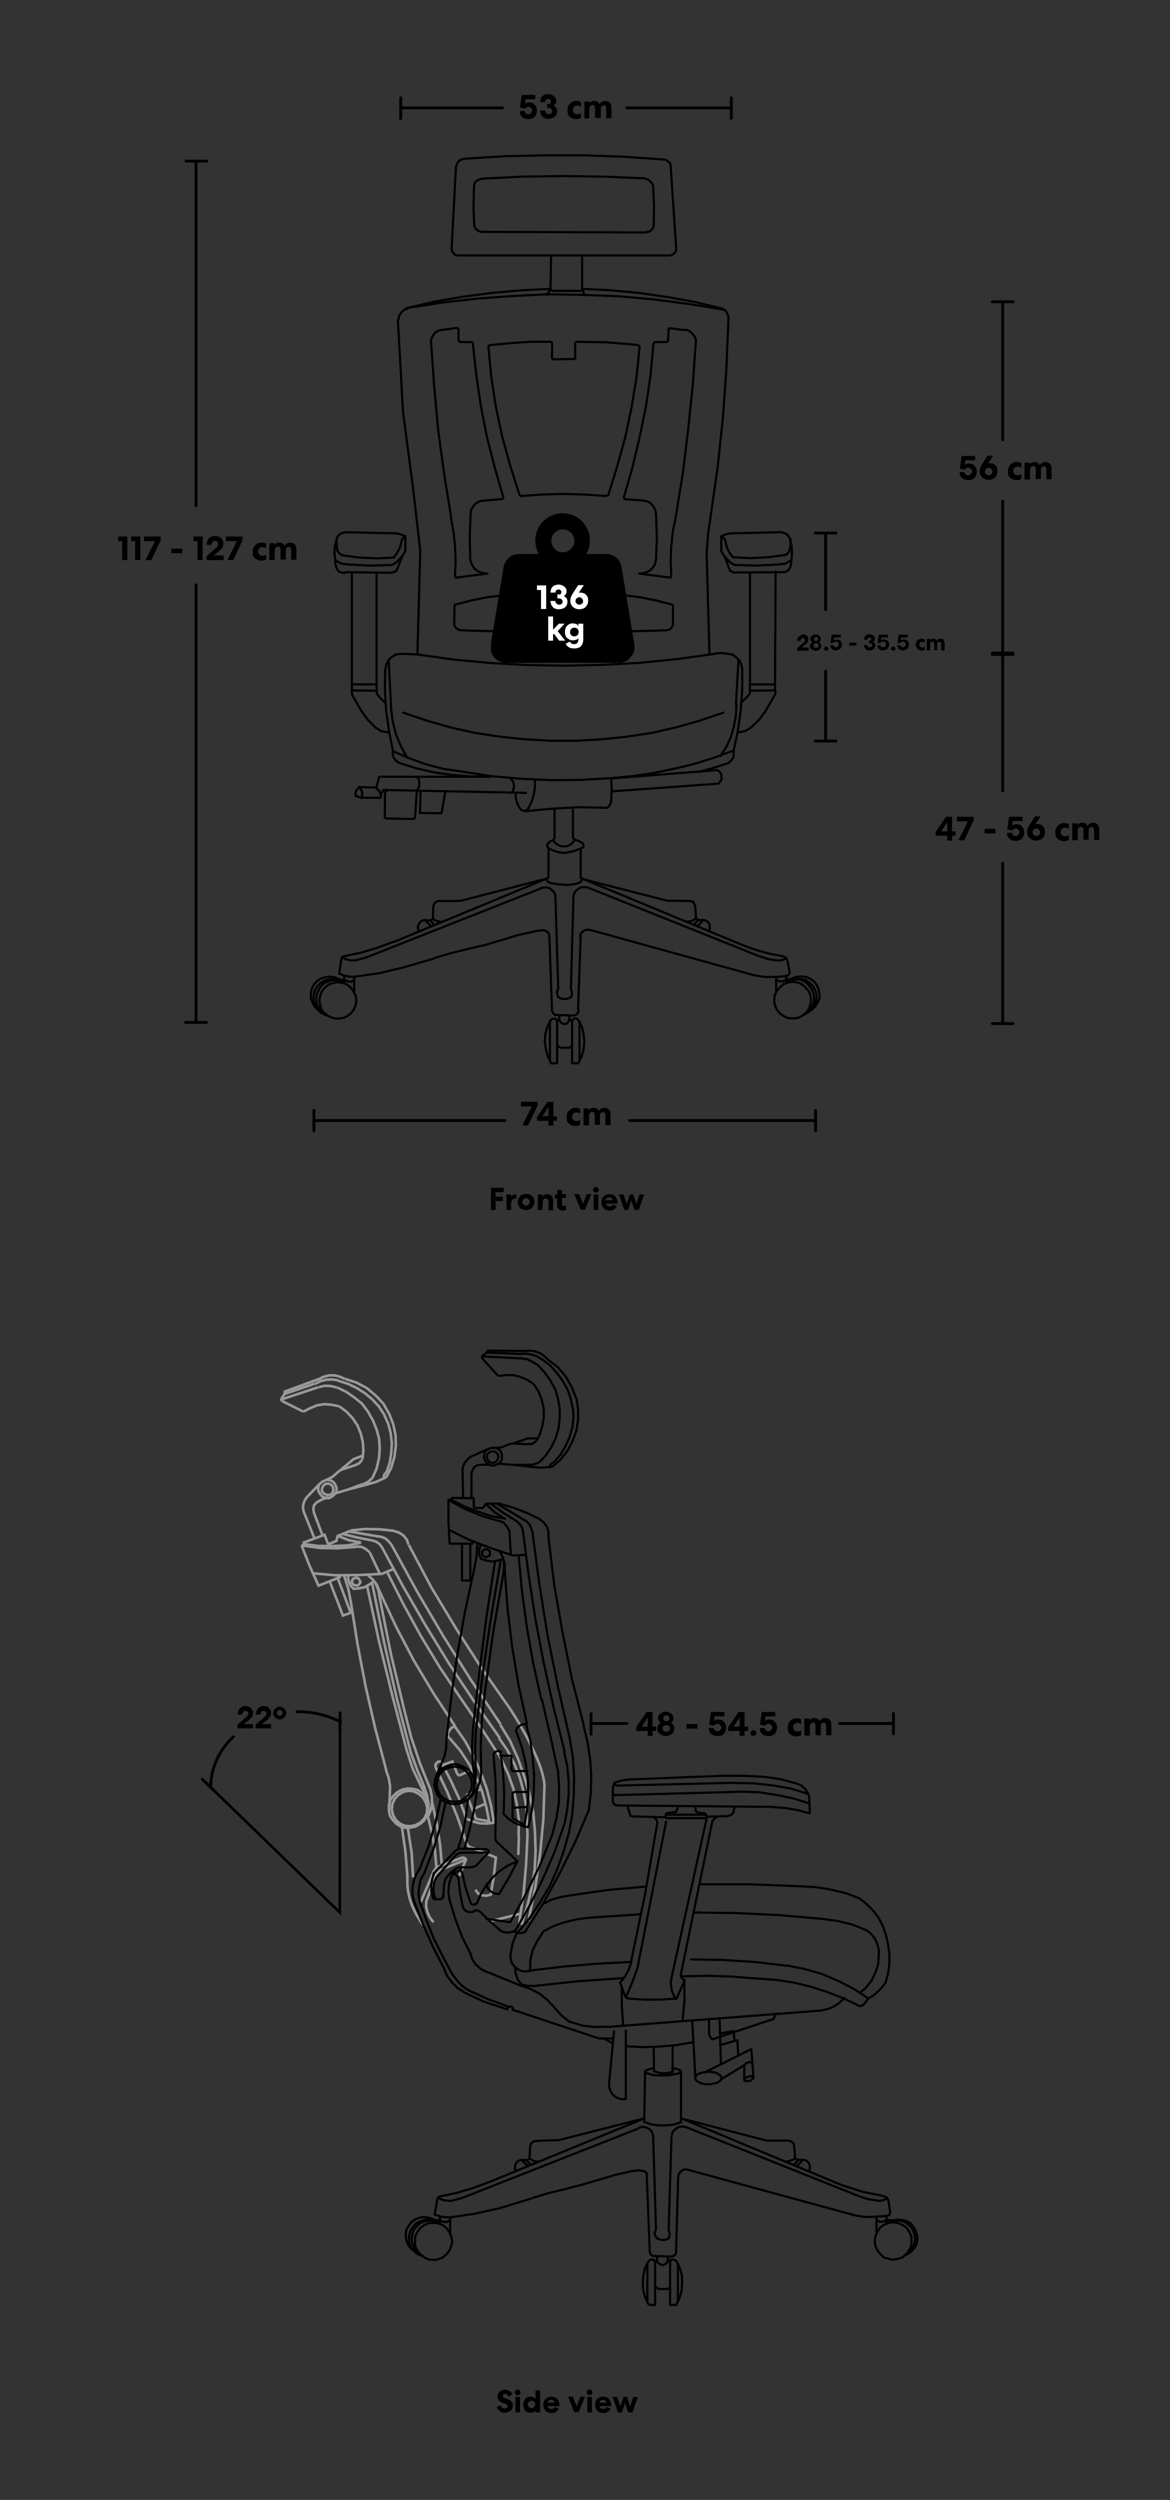 <?xml version="1.0" encoding="utf-8"?>
<!-- Generator: Adobe Illustrator 26.3.1, SVG Export Plug-In . SVG Version: 6.00 Build 0)  -->
<svg version="1.1" id="Layer_1" xmlns="http://www.w3.org/2000/svg" xmlns:xlink="http://www.w3.org/1999/xlink" x="0px" y="0px"
	 viewBox="0 0 407 869" style="enable-background:new 0 0 407 869;" xml:space="preserve">
<rect x="0" y="0" width="407" height="869" fill="#333333" stroke="none"/>
<style type="text/css">
	.st0{fill:none;stroke:#000000;stroke-linecap:round;stroke-linejoin:round;stroke-miterlimit:10;}
	.st1{fill:none;stroke:#000000;stroke-width:0.75;stroke-linejoin:round;stroke-miterlimit:10;}
	.st2{fill:none;stroke:#000000;stroke-width:0.75;stroke-linecap:round;stroke-linejoin:round;stroke-miterlimit:10;}
	.st3{clip-path:url(#SVGID_00000012440977298329651300000017725132844340398754_);}
	.st4{fill:none;stroke:#999999;stroke-width:0.9;stroke-miterlimit:22.926;}
	.st5{fill:none;stroke:#000000;stroke-width:0.75;stroke-miterlimit:10;}
	.st6{fill:none;stroke:#000000;stroke-width:0.9;stroke-miterlimit:22.926;}
	.st7{fill:none;}
	.st8{enable-background:new    ;}
	.st9{fill:#FFFFFF;}
</style>
<path class="st0" d="M254.3,37.5h-36.2 M254.4,34v7.1 M139.5,37.5h35.3 M139.4,41.2V34"/>
<path class="st0" d="M283.6,389.5H219 M283.7,386v7.1 M109.4,389.5h66.2 M109.2,393.1V386"/>
<path class="st0" d="M348.8,227.1v47.8 M345.2,227h7.2 M348.8,355.6v-55.5 M352.4,355.8h-7.2"/>
<polygon class="st1" points="124,347.8 123.7,346.1 123,344.7 122,343.3 120.7,342.2 119.2,341.7 117.4,341.4 115.9,341.7 
	114.4,342.2 113,343.3 111.9,344.7 111.4,346.1 111.1,347.8 111.4,349.5 111.9,351.1 113,352.3 114.4,353.3 115.9,353.9 
	117.4,354.1 119.2,353.9 120.7,353.3 122,352.3 123,351.1 123.7,349.5 "/>
<path class="st2" d="M118.3,341l-1.7-0.3l-1.7,0.2l-1.7,0.6l-1.3,1l-1,1.5l-0.7,1.5l-0.2,1.7l0.2,1.8l0.7,1.5l1.2,1.4l1.5,1
	 M119.2,341.4l-1.2-1l-1.6-0.7l-1.6-0.2l-1.7,0.2l-1.6,0.5l-1.3,0.9l-1.1,1.3l-0.7,1.4l-0.3,1.7l0.1,1.6l0.6,1.6l0.8,1.4l1.3,1.1
	 M119.6,341.8l-1.6-1l-1.6-0.4h-1.7l-1.7,0.4l-1.5,0.9l-1.2,1.3l-0.9,1.5l-0.3,1.7v1.7l0.5,1.7l0.9,1.4l1.2,1.1l1.6,0.8
	 M123.2,339.5v5.4 M119.7,340.6l1.1,0.5l1.4,0.2l1.1-0.6 M118.2,340.6h1.6 M119.7,339.3v2.5"/>
<polygon class="st1" points="282.1,347.7 281.9,345.9 281.3,344.5 280.2,343.3 278.9,342.1 277.4,341.5 275.8,341.3 274.1,341.5 
	272.6,342.1 271.2,343.3 270.2,344.5 269.5,345.9 269.3,347.7 269.5,349.3 270.2,350.9 271.2,352.2 272.6,353.2 274.1,353.9 
	275.8,354 277.4,353.9 278.9,353.2 280.2,352.2 281.3,350.9 281.9,349.3 "/>
<path class="st2" d="M279.6,352.7l1.4-1l1.3-1.3l0.7-1.6l0.2-1.7l-0.2-1.8l-0.7-1.6l-1.1-1.4l-1.2-1.1l-1.7-0.7l-1.7-0.1l-1.7,0.2
	 M282.3,351.1l1.2-1.1l0.9-1.4l0.7-1.6v-1.6l-0.4-1.7l-0.7-1.5l-1-1.2l-1.3-0.9l-1.6-0.6l-1.7-0.1l-1.6,0.2l-1.6,0.7l-1.2,1"/>
<path class="st2" d="M279.7,352.7l1.6-0.9l1.3-1l0.9-1.5l0.5-1.7l0.1-1.7l-0.5-1.7l-0.8-1.4l-1.2-1.2l-1.4-1l-1.7-0.3h-1.7l-1.5,0.5
	l-1.6,0.9 M270,339.5v5.2 M270,340.6l1.1,0.5h1.4l1-0.6 M273.5,340.4h1.6 M273.5,339.2v2.5 M118.1,338.4l1.7,0.8l1.7,0.3h1.8
	l8.6-1.2l8.4-2l11-3.2 M162.6,329.9l-5.7,1.4l-5.7,1.7 M162.6,329.9l6.1-1.4l6-1.8 M185.9,323.8l-5.6,1.2l-5.5,1.7"/>
<path class="st2" d="M188.3,323.4l-2.4,0.3 M190.4,323.9l-1.1-0.5h-0.9 M191.1,325.3l-0.2-0.8l-0.5-0.6 M191.1,325.3l0.9,25.2v1
	l0.5,0.7l0.5,0.6l6.7,0.2l0.9-0.4l0.7-1l-0.2-1.1l0.9-25 M205.5,323.3l-1-0.1l-0.9,0.1l-0.9,0.5l-0.7,0.8l-0.2,1 M205.5,323.3
	l56.8,15.7l3.8,0.6h3.9l3.4-0.3l0.7-0.2l0.4-0.5l0.2-0.5l-0.8-4.3l-0.5-0.8l-0.9-0.5"/>
<path class="st2" d="M258.3,328.5l4.6,1.7l4.7,1.3l4.9,0.9 M258.3,328.5l-55.8-23.1 M201.5,306.9l0.7-0.6l0.3-0.9 M197.3,307.6
	l2.2-0.2l2-0.5 M191.2,306.9l3,0.5l3.1,0.2 M190.2,305.4l0.2,0.9l0.8,0.6 M190.2,305.4l-53.4,22.1 M119.6,332.4l5.9-1.2l5.6-1.7
	l5.7-2.1 M119.6,332.4l-0.5,0.2l-0.2,0.5l-0.2,0.5l-0.7,4.9"/>
<path class="st2" d="M119,332.8l1.5,0.7l1.7,0.4l1.6-0.1l3.7-1l3.5-1.4l57.2-22.6 M193.2,311.5l-0.3-1.1l-0.7-0.8l-0.9-0.8l-1-0.3
	h-1.1l-1.1,0.2 M193.2,311.5l1,32.3l-0.4,0.7v0.9l0.2,0.9l0.5,0.5l1.3,0.5l1.4-0.1l1.4-0.5l0.2-0.6l0.2-0.7l-0.4-1.8l0.9-32.2
	 M204.7,308.6l-1.1-0.2h-1.2l-0.9,0.4l-1,0.7l-0.7,0.9l-0.3,1.1 M204.7,308.6l59.4,23.8l3.2,1l3.3,0.5l0.9-0.1l1.1-0.2l1-0.6
	 M193.8,354.8v14.8h-2.1"/>
<path class="st2" d="M191.5,354.6l-1.1,2.4l-0.7,2.5l-0.2,2.6l0.4,2.7l0.7,2.5l1.1,2.3 M193.8,354.8l-0.4-0.5l-0.7-0.2l-0.7,0.1
	l-0.5,0.5"/>
<line class="st2" x1="191.3" y1="355.1" x2="191.3" y2="368.9"/>
<polygon class="st1" points="199,354.8 199,369.6 201.1,369.6 202.3,367.4 203,364.8 203.3,362.1 203,359.6 202.5,357.1 
	201.2,354.6 200.7,354.1 200,354 199.5,354.3 "/>
<path class="st2" d="M201.6,355.1v13.8 M193.8,363.3l0.7,0.6l0.7,0.3h2.8l0.5-0.2l0.5-0.5 M194.7,353l-0.2,0.9l0.2,1l0.7,0.8
	l0.9,0.3l0.9-0.2l0.7-0.9l0.2-1L198,353 M199,354.8l-0.7-0.4 M193.8,354.8l0.6-0.4 M190.2,305.4l-29.8,7.7l-2.6,0.1h-5.3l-0.7,0.2
	l-0.6,0.6l-0.4,0.7l-0.1,0.8l-0.1,4l1.4,0.7l1.7,0.3 M150.6,319.5l-1,0.5l-2.1-0.2l-1,0.4l-0.6,0.7l-0.5,1v1l0.4,0.9"/>
<path class="st2" d="M151.1,321.6l-1.4-1.7 M150,322l-2.1-2.1 M203.2,305.7l28.9,7.4h2.7l4.6,0.1 M241.9,315.5l-0.2-0.8l-0.3-0.8
	l-0.5-0.5l-0.7-0.2h-0.9 M241.9,315.5l0.2,3.8 M238.9,320.4l1.6-0.2l1.6-0.9l0.9,0.5h2 M246.7,323.7l0.2-1v-0.9l-0.3-0.9l-0.7-0.7
	l-1-0.4"/>
<path class="st2" d="M241.4,321.4l1.6-1.7 M242.6,322l2.1-2.3 M190.2,305.4l0.4-0.2l0.2-0.5V295 M202,304.6v0.5l0.5,0.3 M202,304.6
	V295 M192.4,292.1l-1.1,0.4l-0.8,0.8l-0.2,0.7l0.4,0.8l1.8,0.9l2.1,0.6l2,0.2l3.2-0.7l3-1.2l0.2-0.5l-0.1-0.6l-0.3-0.5"/>
<path class="st2" d="M192.4,292.1l0.8,1l1.1,0.7l1.2,0.4h1.4l1.2-0.4l1.1-0.8l0.7-1 M202.5,293l-1.2-0.7l-1.4-0.4 M192.4,292.1
	l0.5-0.7v-9.8 M199.3,291.1l0.2,0.5l0.5,0.3 M199.3,291.1v-9.6 M179.4,275.6v1.9l0.6,1.9l1,1.8l0.6,0.5l0.9,0.2l0.9-0.4l0.5-0.7
	l1.1-2.3l0.7-2.4l0.4-2.5v-2.4"/>
<path class="st2" d="M211.1,280.8l-9.5-0.2l-9.5,0.5l-9.5,0.9 M211.1,280.8l0.8-0.6l0.5-0.9l0.2-0.9l0.2-3.9l-0.2-3.8 M183,275.6
	l-49.6-1l-0.8,1.3l-0.2,1.4h-6.9l-1.8-0.7 M125.1,273.6l-1,0.9l-0.5,1.1l0.2,1.2"/>
<path class="st2" d="M125.1,273.6l5.8,0.2l1-3.8h38.7 M145,274.9l0.7-1.2l0.2-1.3l-0.2-1.4l-0.7-1 M132.5,276.5l-0.5-1.4l-1.1-1.2
	 M125.6,277.4l0.4-0.9v-1l-0.4-1.1l-0.6-0.9"/>
<path class="st2" d="M135.1,274.7l-0.6,0.2l-0.4,0.4l-0.2,0.5v6.2l-0.1,1.8l0.1,0.5l0.5,0.2l9.3,0.2l0.5-0.2l0.2-0.6l0.6-9
	 M146.3,274.9l-0.2,7.7l7.5,0.1l1.3-7.6 M178,275.6l0.7-1.3l0.1-1.2l-0.3-1.4l-0.9-1.1 M136.6,261.1v1.2l0.4,1.2l0.7,0.9l1.1,0.8
	l6.1,1.9l6.2,1.4l6.4,0.9l6.4,0.5h6.5 M136.6,261.1l5.8,2.5l5.8,2.1l6.2,1.6l6.3,0.9l10.2,1.6l10.3,0.9l10.5,0.5l10.5-0.1l10.3-0.6
	l7.3-0.7l7.1-1l7.3-1.5l7.1-1.7l7.1-2.2l6.7-2.5 M212.6,270.6l36.9-2.9 M249.9,272.4l0.6-0.7l0.5-0.8v-1l-0.2-1l-0.5-0.7l-0.9-0.5
	 M249.9,272.4l-37.1,2.7 M253.5,265.2l0.8-0.8l0.8-1l0.1-1.2V261"/>
<path class="st2" d="M243.2,268.3l5.1-1.4l5.2-1.7 M134,232.7l-0.1,7l0.4,7.2l1,7.1l1.4,7.1 M140.6,227.3h-1.7l-1.4,0.3l-1.4,0.9
	l-1.1,1.2l-0.7,1.5l-0.2,1.6 M140.6,227.3l4.6,0.2l12.8,1.8l12.9,1.2l13,0.7l12.9,0.2l13-0.3l12.9-0.7l12.9-1.3l12.9-1.8
	 M253.5,227.3L251,227l-2.5,0.2 M258.1,232.2l-0.3-1.4l-0.6-1.2l-1.1-1.1l-1.2-0.9l-1.4-0.3"/>
<path class="st2" d="M255.2,261l1.5-7.1l1-7.2l0.5-7.2v-7.3 M256.9,229.3l-0.9,15.5"/>
<path class="st2" d="M250.6,262.8l2.1-3.2l1.6-3.5l1-3.7l0.7-3.8l0.2-3.8 M135.2,229.3l0.9,17.6l0.6,4.3l1.1,4.2l1.7,4.1l2.1,3.8
	 M140.2,247.7l8.3,2.8l8.3,2.4l8.7,1.9l8.6,1.3l8.7,0.9l8.7,0.5h8.8l8.8-0.5l8.8-0.9l8.6-1.3l8.5-1.9l8.4-2.4l8.3-2.8 M135.4,254.5
	h-0.9 M130.8,253l1.7,1.1l2.1,0.5 M125.8,247.3l2.3,3.1l2.6,2.6 M122.6,241.7l3.2,5.6 M122.4,239.9v1l0.2,0.9"/>
<path class="st2" d="M122.4,239.9v-41 M131.1,241.1l1.3,1.7l1.6,1.4 M131.1,241.1l-0.1-0.9v-41 M122.4,237.9h8.7 M122.4,240l8.7,0.1
	"/>
<path class="st2" d="M120.1,198.9l15.8,0.2l1.1-0.2l0.9-0.5l0.5-1.1l1.4-3.6 M116.7,196.3l0.4,1.3l0.7,1l1.1,0.5h1.2 M116.7,196.3
	l-0.1-1.5 M137.3,185.4l-17.1-0.4l-1,0.2l-1,0.5l-0.8,0.8l-0.3,1l-0.6,2.4l-0.2,2.5l0.4,2.4"/>
<path class="st2" d="M141,186.4l-1.2-0.5l-1.2-0.4l-1.3-0.1 M141,186.4v5.2l-1.2,2"/>
<path class="st2" d="M141,186.4l-0.7,0.5l-0.5,0.7l-0.2,0.8 M137,193.7l1.1-1.5l1-1.8l0.5-1.9 M118.8,193l6.1,0.8l6,0.3l6.2-0.3
	 M117.4,191.5l0.6,0.8l0.8,0.6"/>
<path class="st2" d="M117.1,187.5v2l0.3,2.1 M116.6,194.8l2.1,1.1l2.1,0.3l7.8,0.4l7.8-0.2l1.5-0.9l1.8-1.9 M256.6,254.5h0.9l2-0.5
	l1.7-1.1l2.8-2.6l2.3-3.1l3.2-5.6l0.3-0.9l-0.2-1l0.2-41"/>
<polyline class="st2" points="257.9,244.1 259.5,242.7 260.8,241.1 260.9,240.1 260.9,199.1 "/>
<path class="st2" d="M271.8,198.9L256,199 M269.5,237.9h-8.7 M269.5,240l-8.7,0.1 M253.5,197.3l0.5,1.1l0.9,0.5l1.1,0.2
	 M253.5,197.3l-1.3-3.6 M271.8,198.9h1.2l1.1-0.5l0.7-1l0.4-1.3l0.1-1.5 M254.5,185.4l17.2-0.4 M274.8,187.5l-0.4-1l-0.7-0.8l-1-0.5
	l-1.1-0.2 M275.3,194.8l0.2-2.4l-0.1-2.5l-0.6-2.4 M254.5,185.4l-1.2,0.1l-1.2,0.4l-1.2,0.5v5.2l1.2,2"/>
<path class="st2" d="M252.4,188.5l-0.2-0.8l-0.5-0.7l-0.7-0.5 M252.4,188.5l0.5,1.9l0.9,1.8l1.2,1.5l6.1,0.3l6.1-0.3l6.1-0.8
	l0.8-0.6l0.5-0.8l0.4-2.1v-2 M271.1,196.2l2.1-0.3l2-1.1 M255.5,196.4l7.8,0.2l7.8-0.4 M255.5,196.4l-1.5-0.9l-1.8-1.9 M145.2,227.5
	l1-36l-2.5-21.7l-3.5-26.6l-1.8-32 M141.7,107.2l-1.2,0.6l-1,0.9l-0.7,1.2l-0.2,1.4 M191.5,100.4l-10.1,0.5l-10.1,0.9l-10,1.3
	l-10,1.7l-9.8,2.3 M251,107.2l-9.6-2.3l-9.6-1.7l-9.7-1.4l-9.8-0.9l-9.8-0.5 M253.5,110.8l-0.2-1.1l-0.5-1.1l-0.7-0.9l-1.1-0.5
	 M247.3,178.9l2.4-16.9l1.8-17.1l1.2-17l0.7-17.2 M247.3,178.9l-1,6.7l-0.5,6.9l0.2,6.8l0.8,28.1"/>
<path class="st2" d="M252.1,107.7l-12.3-2l-12.2-1.6l-12.3-1.1l-12.4-0.5l-12.4-0.2l-12.2,0.6l-12.4,0.9l-12.3,1.4l-12.2,1.9
	 M180.7,219.7l-20.2-0.6 M158,217.2l0.5,1l1,0.7l1.1,0.2 M158,217.2l0.1-6.6"/>
<path class="st2" d="M158.6,210.1h-0.3l-0.2,0.4 M180.7,206.7l-5.5,0.2l-5.7,0.7l-5.5,1.1l-5.4,1.4 M180.7,206.7v13.1"/>
<polygon class="st1" points="211.4,219.7 231.8,219.1 232.8,218.9 233.6,218.2 234.1,217.2 234.1,210.6 233.9,210.2 233.6,210.1 
	228.1,208.7 222.6,207.6 217.1,206.9 211.4,206.7 "/>
<path class="st2" d="M158.6,200.8l10.9-1.4 M163.6,194.6l0.5,1.6l0.9,1.4l1.3,1l1.6,0.6l1.7,0.2 M163.7,178.7l-0.3,7.9l0.2,8
	 M168.4,174l-1.4,0.2l-1.4,0.7l-0.9,1l-0.8,1.3l-0.2,1.5 M168.4,174l6.2-0.5l0.3-0.2l0.2-0.4 M164.5,119.6l1.2,10.9l1.6,10.8
	l2.1,10.7l2.7,10.5l3,10.4 M164.5,119.6l-0.1-0.3l-0.2-0.4h-4.1 M159.5,118.1l0.2,0.5l0.4,0.2 M159.5,118.1v-3.6l-0.1-0.3l-0.5-0.2
	l-5.3,0.7l-1.3,0.3l-1.2,0.9l-0.7,1.1l-0.5,1.2l1.1,15.6l1.4,15.5l2.1,15.5l2.5,15.4 M158.3,200.1l0.2-5l-0.2-5l-0.5-5l-0.9-4.9"/>
<path class="st2" d="M158.3,200.1l0.3,0.7 M233.3,200.8l-10.9-1.4l1.7-0.2l1.5-0.6l1.3-1l0.9-1.4l0.4-1.6l0.3-8l-0.3-7.9l-0.3-1.5
	l-0.7-1.3l-0.9-1l-1.3-0.7l-1.4-0.2l-6.2-0.5 M217,172.9l0.1,0.4l0.3,0.2 M217,172.9l3-10.4l2.5-10.5l2.2-10.7l1.6-10.8l1-10.9
	 M227.8,118.9l-0.3,0.4l-0.2,0.3 M227.8,118.9h4l0.5-0.2l0.1-0.5l0.2-3.6 M233.1,114.1l-0.5,0.2l-0.1,0.3 M233.1,114.1l5.3,0.7
	 M242.1,118.1l-0.5-1.2l-0.9-1.1l-1.1-0.9l-1.2-0.3 M235,180.1l2.5-15.4l1.9-15.5l1.6-15.5l1.1-15.6 M235,180.1l-1,4.9l-0.5,5
	l-0.2,5l0.2,5l-0.3,0.7 M210.6,172.4l-7.3-0.5l-7.2-0.2l-7.4,0.2l-7.3,0.5 M210.6,172.4l0.5-0.1l0.5-0.2l3.1-10l2.8-10.1l2.2-10.4
	l1.7-10.3l1.1-10.6l-0.2-0.5l-0.5-0.3l-10.6-0.9l-10.6-0.2l-0.3,0.2l-0.2,0.3v5 M199.6,124.8l0.4-0.1l0.1-0.3 M199.6,124.8l-6.9,0.1
	 M192,124.4l0.2,0.4l0.4,0.1 M192,124.4l0.1-4.9l-0.2-0.5l-0.4-0.2h-7.1l-7.1,0.5l-7.1,0.7l-0.2,0.2l-0.1,0.4l1,10.4l1.6,10.5
	l2.2,10.3l2.8,10.1l3.2,10.1l0.6,0.5 M191.7,88.8l-0.2,11.5l0.2,0.6l0.6,0.2h9.6l0.5-0.2l0.1-0.5V88.8 M202.6,100.5l0.7,2.1
	 M191.5,100.4l-1.2,2.1"/>
<polygon class="st1" points="159.4,88.8 232.9,88.8 233.8,88.6 234.5,88.1 235,87.5 235.2,86.8 235.2,86 233.3,57.7 233.1,56.7 
	232.3,56 231.5,55.5 217.4,54.5 203.4,54 189.4,54 175.5,54.3 161.4,55.2 160.4,55.5 159.5,56.1 158.9,57.1 158.6,58.2 157.1,86.3 
	157.2,87.2 157.7,87.9 158.4,88.6 "/>
<polygon class="st1" points="167.3,80.6 224.5,80.8 225.9,80.5 226.8,79.8 227.4,78.6 227.5,71.5 227.2,64.5 226.5,63.3 225.5,62.5 
	224.3,62 210.1,61.4 196,61.2 181.8,61.4 167.7,62.1 166.6,62.4 165.6,63 165,63.9 164.9,65 164.7,71.9 165,78.6 165.5,79.5 
	166.3,80.2 "/>
<path class="st0" d="M68.2,56.4v119.4 M64.7,56h7.2 M68.2,355V203.3 M71.8,355.4h-7.2"/>
<path class="st0" d="M348.8,105.1v47.8 M345.2,104.9h7.2 M348.8,227.3v-53.1 M352.4,227.5h-7.2"/>
<g>
	<g>
		<g>
			<defs>
				<rect id="SVGID_1_" x="170.8" y="178.4" width="50.8" height="52.1"/>
			</defs>
			<clipPath id="SVGID_00000048494774273551322400000009656501681562490017_">
				<use xlink:href="#SVGID_1_"  style="overflow:visible;"/>
			</clipPath>
			<path style="clip-path:url(#SVGID_00000048494774273551322400000009656501681562490017_);" d="M220.7,224.2l-4.5-27.2
				c-0.4-2.5-2.7-4.4-5.2-4.4h-7c0.8-1.4,1.2-3,1.2-4.7c0-5.3-4.3-9.5-9.5-9.5c-5.3,0-9.5,4.3-9.5,9.5c0,1.7,0.5,3.3,1.2,4.7h-6.9
				c-2.6,0-4.8,1.9-5.3,4.4l-4.5,27.2c-0.2,1.6,0.2,3.1,1.2,4.3s2.5,1.9,4,1.9h39.4c1.6,0,3.1-0.7,4-1.9
				C220.5,227.4,220.9,225.8,220.7,224.2 M195.8,184c2.2,0,4,1.8,4,4s-1.8,4-4,4s-4-1.8-4-4C191.8,185.7,193.6,184,195.8,184"/>
		</g>
	</g>
</g>
<path class="st4" d="M147.1,669.2l-1.9-3.1c-2.3-3.8-3.6-8.1-3.5-12.5v-1.7l-0.7-8.5l-1.2-8.3"/>
<path class="st4" d="M143.7,652.6l-0.5-8.5l-1.3-8.5 M159.7,652.1l2.4-5.7l-0.4-0.5l-0.8-0.2l-8.3,3.1 M151.1,650l-4.9,11.5
	 M152.6,648.8l-0.9,0.5l-0.6,0.8"/>
<path class="st4" d="M162.1,646.4l-9.1,3.7l-1.1,1l-3.6,9.8l-0.1,1.9l0.5,2l0.8,1.7l1.3,1.7 M148.1,626.5l-1-1.7l-1.4-1.2l-1.8-0.9
	l-1.9-0.2l-1.7,0.4l-1.7,1l-1.3,1.4l-0.8,1.8l-0.2,1.9l0.4,1.9l1,1.7l1.4,1.3l1.8,0.8l1.9,0.1l1.9-0.4l1.7-1l1.3-1.4l0.8-1.8
	l0.1-1.9L148.1,626.5z"/>
<path class="st4" d="M148.9,626.3l-0.8-1.7l-1.3-1.4l-1.6-1l-1.8-0.4l-1.7-0.1l-1.8,0.4l-1.7,0.9l-1.4,1.3l-1,1.4l-0.5,1.8v1.8
	l0.3,1.8l1,1.5l1.2,1.3l1.6,1l1.7,0.5l1.7-0.1l1.8-0.4l1.7-1l1.2-1.1l1-1.6l0.5-1.9v-1.8L148.9,626.3z M98.1,487l7.4,3.7
	 M117.9,488.8l-2.6-0.5l-2.5-0.2l-2.5,0.4l-2.4,1l-2.4,1.2 M126.1,507.3l0.3-3.1l-0.2-3l-0.7-2.9l-1.2-2.9l-1.7-2.5l-2.1-2.2
	l-2.5-1.9 M123.6,509.3l1.4-0.7l1-1.2 M123.6,509.3l-4.9,1.6l-1.1,0.7 M113.2,514.6l2.4-1.2l2.1-1.8 M113.2,514.6l-1,0.4l-1,0.8
	 M115.8,516.9l-0.6-0.8l-0.9-0.4l-1,0.1l-0.8,0.6l-0.5,1v1l0.7,0.8l1.1,0.5l1-0.1l0.8-0.5l0.4-1.1L115.8,516.9z"/>
<path class="st4" d="M111.2,515.8l-0.5,1.1v1.2l0.5,1l0.8,1l1,0.5l1.3,0.2l1.1-0.5l0.9-0.8l0.7-0.9l0.1-1.3l-0.4-1.1l-0.7-1
	l-0.9-0.6l-1.3-0.2 M118.7,510.8l4.3-3.6l3.2-1.2 M111.2,515.8l-4.7,4.9l-0.6,1.1l-0.4,1.2l-0.1,1.3l0.3,1.3l3.7,9.2 M98,486
	l-0.2,0.5L98,487 M98,486l1-1.4l0.1-0.9l11.7-4.3 M119.9,479.3l-1.8-0.8l-1.7-0.4h-1.9l-2,0.5l-1.7,0.9 M133.6,488.2l-2.8-3
	l-3.2-2.7l-3.6-1.9l-4-1.3 M134.4,513.5l1.7-3.3l1.1-3.8l0.5-3.8l-0.1-3.7l-0.8-3.8l-1.4-3.6l-1.9-3.3"/>
<path class="st4" d="M126.7,516.3l3.9-1.1l3.8-1.7 M126.7,516.3l-5,1.3l-5.1,1.5 M98.9,484.6l10.5-3.6 M117.8,479.9l-2.1-0.4
	l-2.2,0.1l-2,0.5l-2,1"/>
<path class="st4" d="M133.7,491.8l-1.9-2.9l-2.3-2.5l-2.7-2.2l-2.7-1.7L121,481l-3.3-1 M134.5,511.6l1.1-3.2l0.5-3.4l0.2-3.4
	l-0.4-3.5l-0.9-3.3l-1.4-3.1 M134.5,511.6l-0.9,1.1l-0.2,1.3 M97.8,486.5l13-4.3 M117.2,482.3l-2.2-0.5l-2.1-0.1l-2,0.5
	 M129.6,513.7l1.4-3.2l0.8-3.4l0.3-3.4l-0.2-3.5l-0.9-3.3l-1.3-3.2l-1.7-3l-2.1-2.8l-2.6-2.1l-2.9-2l-3.1-1.5 M126.2,516l2-1
	l1.4-1.3 M121.6,517.6l4.5-1.7 M114.3,520.5l-2.3,0.7l-1.9,1.1l-0.9,1l-0.2,1.3l0.2,1.2l3,7.9"/>
<path class="st4" d="M104.9,537.2l1-0.4l-0.2-0.6l7.2-2.7l1.1,2.9l0.2,0.2l0.3,0.1l2.4-1l0.2-0.2v-0.3l0.4-1.3l4.4-1.8 M137,532.1
	l-5-0.5l-5-0.1l-5,0.5 M142.1,536.9l-0.6-1.7l-1.2-1.5l-1.6-1l-1.7-0.5 M183.8,667.8l2.4-11.7l1.7-11.7l1.1-11.9l0.4-11.9
	c-0.5-9.5-12.3-27.1-12.3-27.1l-9.5-13.5l-9-14l-8.6-14.3l-7.8-14.7 M104.9,537.2l2.8,7.1l3.1,6.9l7.3-2.9l-0.3-0.9"/>
<path class="st4" d="M108.8,546.9l8,0.7l8.1-0.1l7.9-0.4l4.1-1.7 M104.9,537.2l6.4,0.9l6.3,0.1l6.3-0.5"/>
<path class="st4" d="M128.6,539.6l-1.3-1.1l-1.5-0.8l-1.9-0.1 M128.6,539.6l3.5,7.4 M106,536.8l4.9,0.6h5l5-0.2l4.7-0.9
	 M117.5,533.9l3.9,1.5l4.2,0.8 M119.2,533.2l5.2,1.3l5.2,1 M132.9,537.9l-0.9-1.2l-1.2-0.8l-1.2-0.4 M132.9,537.9l7.4,13.7l7.8,13.5
	l8.1,13.2l8.7,13.1l9,12.8 M183,627.8l-0.9-5.1l-1.3-4.9l-1.9-4.7l-2.4-4.7l-2.9-4.2"/>
<path class="st4" d="M180.6,668.5l1.5-10.1l0.9-10.2l0.5-10.2l-0.4-10.2 M165.4,656.9l0.9,1.3l1.3,0.6l1.5,0.2l1.6-0.4l1.1-6.5
	l0.7-6.4l-8.5-3.5 M162,639.9l0.4,1l0.5,0.8l1,0.5 M162,639.9l-3-8.6l-3.5-8.6l-4-8.4 M151.8,612.9l-0.4,0.7l0.2,0.7 M153.4,612.3
	l-1,0.1l-0.7,0.6 M162.2,632.2l-2.4-6.8l-3-6.5l-3.4-6.6 M162.2,632.2l2.4,1l2.4,0.6l2.4,0.1l2.4-0.3l-1-6l-1.5-5.9l-2.1-5.7
	l-2.5-5.5l-3-5.4l-3.5-5"/>
<path class="st4" d="M132.1,553.3l5.7,12.2l6.2,11.8l6.9,11.5l7.4,11.2 M132.1,553.3l-1-2.4l-1.5-1.9l-1.9-1.7 M153.7,613.7l3.7-1.4
	l1.6,4.2l0.4,0.5l0.5,0.1l4.5-1.9 M158.3,600l-1.2,0.6l-0.8,0.9l-0.5,1.1v1l0.5,0.6"/>
<polyline class="st4" points="170.3,633.8 169.2,628.3 167.8,623 165.7,617.9 163.1,613.1 160,608.4 156.4,604.2 "/>
<polyline class="st4" points="167.4,621.9 162.8,623.7 162.5,623.9 162.5,624.3 165.6,632.3 170.2,633.1 "/>
<path class="st4" d="M164.3,629l4.8-2.1 M114.7,549.7l4.6,11.9l2.7-1l-4.5-12 M121.1,547.5v1.4l0.4,1.2l0.5,1.2l1,1l2.1-0.2l1.8-0.4
	l1.7-1l1.7-1.2 M125.1,549.3l-0.4-0.6l-0.7-0.3l-0.7,0.2l-0.6,0.3l-0.3,0.8l0.2,0.7l0.4,0.5l0.7,0.2h0.8l0.5-0.5l0.4-0.6
	L125.1,549.3z M134.6,546.3l5.7,11.3l6.1,11.1l6.6,10.9l7.1,10.5 M180.3,644.8l0.2-6.4"/>
<path class="st4" d="M121.1,532.3l10,1.7 M181.1,665.2l-10.7,2.7 M136.2,537l-1-1.2l-1.1-1l-1.5-0.6L131,534 M136.2,537l8.7,15.9
	l9.3,15.8l9.7,15.4l10.2,15.2 M181.4,669.1l2-6.4l1.5-6.3l1.1-6.5l0.3-6.6l-0.2-6.5l-0.6-6.7l-1.3-6.4l-1.9-6.4l-2.2-6.2l-2.7-6
	l-3.4-5.6 M174.4,611.4l-7-10.7l-7.3-10.6 M180.4,638.4l0.1-5.6l-0.7-5.6l-1.2-5.4l-1.9-5.3l-2.4-5.1 M151.8,649.2l-0.5-6l-1-5.8
	l-1.4-5.7 M119.7,547.6l1.5,4.9l0.9,4.7l2.3,14.5l2.8,14.6l3.3,14.4l3.8,14.4 M135.6,623.8l0.1-2.9l-0.5-2.9l-1-2.9 M135.6,623.8
	l-0.2,4.9 M127.7,551.3l4.1,19.1l4.7,19.1l5,19l2.1,6.4l2.9,6.1 M149.2,627.4l-0.9-3.3l-1.8-3.1 M129.4,550.1l4.3,21.2l4.3,19
	l4.9,18.9l2.3,6.2l2.5,6 M149,626.5l-0.5-2.6l-0.9-2.5 M132.1,555.5l-0.5-2.8l-1.1-2.7 M132.1,555.5L136,575l4.6,19.3l2.4,9.5
	l3.1,9.2l3.6,9"/>
<path class="st4" d="M148.8,631.7l1-2.4l0.5-2.4l-0.1-2.5l-0.5-2.5 M153.7,648.4l-0.6-7.2l-1.2-7.3l-1.5-7.1"/>
<path class="st0" d="M310.7,599.1h-18.6 M310.8,595.6v7.1 M205.7,599.1H218 M205.6,602.8v-7.1"/>
<polygon class="st1" points="157.3,779.1 157,777.5 156.3,775.9 155.3,774.5 154.1,773.5 152.3,772.8 150.9,772.7 149.1,772.8 
	147.6,773.5 146.2,774.5 145.2,775.9 144.4,777.5 144.4,779.1 144.4,780.7 145.2,782.4 146.2,783.6 147.6,784.7 149.1,785.4 
	150.9,785.6 152.3,785.4 154.1,784.7 155.3,783.6 156.3,782.4 157,780.7 "/>
<path class="st2" d="M151.6,772.3l-1.8-0.5l-1.7,0.3l-1.7,0.5l-1.3,1.1l-1.2,1.4l-0.5,1.6l-0.2,1.8l0.4,1.7l0.7,1.6l1.1,1.4l1.6,0.9
	 M152.3,772.7l-1.3-1.1l-1.4-0.6l-1.7-0.3l-1.7,0.1l-1.6,0.6l-1.4,0.9l-0.9,1.2l-0.9,1.5l-0.3,1.7l0.2,1.7l0.5,1.6l0.9,1.4l1.3,1"/>
<path class="st2" d="M152.8,772.9l-1.4-0.8l-1.7-0.5H148l-1.7,0.5l-1.6,0.8l-1.1,1.3l-0.9,1.4l-0.4,1.7v1.8l0.5,1.6l1,1.5l1.2,1.2
	l1.6,0.7 M156.6,770.7v5.4 M153,771.8l1.2,0.5l1.2,0.1l1.1-0.6 M151.4,771.8h1.7 M153,770.4v2.7"/>
<polygon class="st5" points="317.1,779 317,777.4 316.3,775.8 315.3,774.3 313.9,773.4 312.3,772.7 310.7,772.5 309.1,772.7 
	307.4,773.4 306.2,774.3 305.2,775.8 304.5,777.4 304.3,779 304.5,780.7 305.2,782.2 306.2,783.5 307.4,784.7 309.1,785.2 
	310.7,785.5 312.3,785.2 313.9,784.7 315.3,783.5 316.3,782.2 317,780.7 "/>
<polyline class="st2" points="314.6,784 316.1,783.1 317.3,781.6 318,780.1 318.4,778.4 318.1,776.6 317.5,775 316.4,773.6 
	315,772.5 313.4,772 311.6,771.8 309.8,772.1 "/>
<polyline class="st2" points="314.8,784 316.2,783.3 317.5,782.1 318.6,780.7 319.1,779 319.1,777.4 318.6,775.6 317.8,774.1 
	316.7,772.8 315.2,772 313.4,771.6 311.8,771.6 310.1,772 308.7,772.8 "/>
<path class="st5" d="M304.9,770.6v5.5 M304.9,771.8l1.1,0.5h1.2l1.1-0.6"/>
<path class="st2" d="M308.4,771.7h1.7 M308.4,770.3v2.7"/>
<path class="st5" d="M151.2,769.8l2.5,0.8l2.9,0.2l8.6-1.3l8.6-1.9l11.1-3.4 M196.4,761l-5.8,1.4l-5.6,1.7 M196.4,761l6.1-1.6
	l6.2-1.8 M219.8,754.7l-5.7,1.3l-5.4,1.6 M222.4,754.4l-2.5,0.3 M224.3,754.8l-1-0.2l-0.9-0.2 M225,756.4v-0.9l-0.7-0.7 M225,756.4
	l1,25.6v0.8l0.4,0.9l0.7,0.5l6.6,0.2l1-0.4l0.5-1v-1l0.7-25.4 M239.9,754.4l-1.2-0.3l-1,0.1l-0.9,0.6l-0.5,0.7l-0.4,1 M239.9,754.4
	l57.2,15.6l4,0.7l3.8-0.2l3.5-0.2l0.9-0.3l0.4-0.9l-0.7-4.3l-0.5-0.9l-0.9-0.5"/>
<path class="st5" d="M292.9,759.6l7.2,2.3l7.4,1.5 M224.3,736.3l-54.1,22.2 M292.9,759.6l-56-23.3 M153,763.5l5.8-1.2l5.7-1.7
	l5.7-2.1"/>
<polyline class="st2" points="153,763.5 152.3,763.9 152.1,764.7 151.2,769.8 "/>
<path class="st5" d="M152.3,763.9l1.5,0.8l1.6,0.3h1.7l3.8-1l3.5-1.4l57.9-22.8 M227.2,742.4l-0.4-1.3l-0.9-1l-1.1-0.6l-1.4-0.2
	l-1.2,0.3 M227.2,742.4l1,32.6l-0.5,1l0.2,1.1l0.7,1l1.4,0.5h1.4l1.2-0.5l0.4-1.4l-0.4-1.8l1-32.4 M238.9,739.5l-1.3-0.3l-1.4,0.1
	l-1.1,0.7l-1,1l-0.5,1.3 M238.9,739.5l60.1,24l3.2,1l3.4,0.5h1l1-0.3l1.2-0.7 M227.9,786.3v14.9h-2.1"/>
<path class="st5" d="M225.6,786l-1.2,2.4l-0.6,2.5l-0.2,2.7l0.2,2.7l0.7,2.5l1.2,2.4 M227.9,786.3l-0.4-0.7l-0.7-0.2l-0.7,0.2
	l-0.5,0.4"/>
<path class="st5" d="M225.2,786.6v13.9 M233.1,786.3v14.9h2.1l1.2-2.4l0.7-2.5l0.2-2.7l-0.1-2.7l-0.7-2.5l-1.2-2.4l-0.6-0.4
	l-0.7-0.2l-0.7,0.2L233.1,786.3z"/>
<line class="st5" x1="235.8" y1="786.6" x2="235.8" y2="800.5"/>
<polyline class="st2" points="227.9,794.7 228.5,795.3 229.2,795.7 232,795.7 232.7,795.5 233.1,794.9 "/>
<polyline class="st5" points="228.8,784.2 228.5,785.2 228.6,786.3 229.5,787 230.5,787.4 231.5,787 232.2,786.3 232.4,785.4 
	232.2,784.3 "/>
<path class="st5" d="M233.1,786.2l-0.9-0.3 M227.9,786.2l0.5-0.3 M224.3,736.3l-30.2,7.7h-2.5l-4.7,0.2l-1.2,0.1l-1,0.8l-0.3,1.3
	l-0.2,3.9l1.5,0.9l1.7,0.3 M184.2,750.3l-0.9,0.6l-2.1-0.1l-1,0.4l-0.7,0.7l-0.3,0.9l-0.1,1.1l0.5,0.9"/>
<path class="st5" d="M184.7,752.6l-1.6-1.7 M183.7,753l-2.3-2.2 M237.4,736.5l29.3,7.6h7.1 M276.3,746.4l-0.2-1.3l-1-0.8l-1.3-0.3
	 M276.3,746.4l0.3,3.9 M273.4,751.5l1.7-0.5l1.6-0.7l0.9,0.5h2.1 M281.5,754.7l0.2-1v-1l-0.4-0.9l-0.7-0.7l-1-0.4"/>
<path class="st5" d="M217.7,705.5v24.2 M276.1,752.6l1.6-1.8 M277.2,753l2.1-2.2"/>
<path class="st2" d="M211.9,724v1.6l0.5,1.3l0.8,1.3l1.4,1l1.5,0.5h1.6 M211.9,724l1.7-17.9 M217.7,711.3l5.9,0.3l5.9-0.2l5.9-0.5
	l5.7-1 M227.5,718.9l-1,0.2l-0.8,0.2l-0.7,0.3l-0.3,0.1l-0.3,0.3v0.3l0.3,0.2l0.5,0.3l0.7,0.1l0.9,0.3l1,0.2h4.6l1.1-0.2l1-0.2
	l0.9-0.1l0.7-0.2l0.5-0.3l0.2-0.2v-0.3l-0.2-0.2l-0.4-0.2l-0.7-0.3l-0.7-0.1l-1-0.2"/>
<polyline class="st2" points="227.4,711.6 227.5,720 229.6,720.6 231.9,720.7 234,720.2 234,711.2 "/>
<polyline class="st5" points="224.4,720.3 224.1,737.6 226.7,738.5 229.2,738.8 231.9,738.8 234.4,738.5 236.9,737.7 236.9,720.2 
	"/>
<polyline class="st2" points="240.8,702.3 241.9,722.4 241.9,722.8 242.6,723.5 243.1,723.8 243.7,724.1 244.5,724.3 245.3,724.5 
	247.1,724.5 247.9,724.3 248.7,724.2 249.4,724 250,723.6 250.4,723.4 250.8,723 251,722.6 251,722.1 250.8,721.7 250.4,721.4 
	250,721 249.4,720.7 248.7,720.4 247.9,720.3 247.1,720.2 246.2,720.2 245.3,720.3 244.5,720.4 243.7,720.6 243.1,720.9 
	242.6,721.1 242.1,721.6 241.9,722 241.9,722.4 "/>
<polygon class="st1" points="258.9,723.1 259.1,723.3 259.3,723.3 259.4,723.4 260.7,723.4 260.9,723.3 261.2,723.1 261.4,723 
	261.8,722.7 261.9,722.6 262.1,722.2 262.1,722.1 261.9,722 261.8,721.8 261.4,721.8 261.4,721.7 261.1,721.7 260.8,721.8 
	260.5,721.8 260.2,722 260,722 259.7,722.1 259.4,722.2 259.3,722.4 259.1,722.7 258.9,722.8 "/>
<path class="st2" d="M258.9,717.9v5 M262.1,722.1l-0.7-9.4v-0.2l-0.3-0.2l-0.2,0.2l-15.8,7.9"/>
<path class="st2" d="M261.6,717l-1-0.2l-1,0.4l-0.8,0.7l-8.1,5 M250.8,717.5l-0.5-16"/>
<path class="st2" d="M250.5,710.9l6-1.7l0.3,5.2 M250.4,706.9l4.8-0.9l0.3,3.4"/>
<polyline class="st2" points="246.6,701.8 246.7,707.3 247.1,708.2 247.8,708.9 269.1,701.8 269.9,699.9 "/>
<path class="st2" d="M211.2,704.6l74.2-5.7l2.4-0.5l2.1-0.8l2.1-1.4l1.7-1.7 M198.3,702.8l4.2,1.3l4.4,0.5l4.3-0.1 M192.4,697.3
	l2.7,3.1l3.1,2.5 M192.4,697.3l-2.3-2.4l-2.6-2l-3.1-1.6l-3.1-1l-12.5-5.1 M163.7,679.4l0.7,1.9l1.1,1.6l1.6,1.4l1.7,1 M156.4,660.6
	l2,6.5l2.4,6.3l3,6 M158.4,649.6l-1.3,2.5l-0.9,2.7l-0.2,3l0.4,2.7 M213.3,708.6h-4.9l-30.1-10l0.1-0.6l-0.4-0.5h-0.7l-0.7,0.4
	l-0.2,0.6"/>
<path class="st2" d="M161.3,692.5l7.3,3.4l7.7,2.5 M154.6,684.7l1.1,2.4l1.6,2.1l1.8,1.8l2.2,1.4 M144.1,661.1l3.1,8l3.6,8l3.9,7.6
	 M146,649.6l-1.2,2l-0.9,2.3l-0.4,2.4v2.5l0.6,2.4 M146,649.6l3.1-7.9l2.4-8.2l1.8-8.1 M177,697.6l-7.3-2.7l-6.6-3 M157.6,686.6
	l1.6,2.1l1.8,1.8l2.1,1.4 M146,660.9l2.4,6.8l2.6,6.4l3.2,6.3l3.3,6.2"/>
<path class="st2" d="M147.6,651.1l-1.3,2.3l-0.5,2.5l-0.2,2.5l0.4,2.5 M147.6,651.1l3.1-8.1l2.5-8.1l1.8-8.4 M160.4,642.6l8.8,0.2
	 M170,643.9l-0.1-0.7l-0.7-0.4 M170,643.9l-4.3,4.5 M163.8,649.1l1.1-0.2l0.9-0.5 M163.8,649.1h-4.4l-2.5,1.7L155,653l-0.6,2.3
	l-0.2,4.3 M153.5,660.2l0.2-0.2l0.3-0.5 M153.5,660.2H151 M150.7,659.9l0.2,0.1l0.1,0.2 M150.9,651.3l-0.6,2.1l-0.3,2.1l0.1,2.3
	l0.6,2.1 M158.5,643.3l-7.7,8"/>
<path class="st2" d="M160.4,642.6l-1,0.2l-0.8,0.5 M169.2,644h-9l-1.4,0.6l-6.9,7.9l-0.9,1.8l-0.2,2l0.1,1.9l0.6,2 M213.2,710.3
	l-3.1-1.7 M179.2,684l0.2,2.1l0.7,2l1.3,1.7l2,0.5h1.9 M217,687.6l-15.9,1.1l-15.8,1.7 M216.3,690.4v6.9l0.5,6.9 M237.4,702.6l0.7-7
	v-6.9 M219.5,682l-11.8,0.6l-11.7,1l-11.7,1.4"/>
<path class="st2" d="M177.6,679.5v1.4l0.5,1.6l0.9,1.1l1.1,0.9l1.4,0.7l1.3,0.1l1.6-0.2 M179.7,672l-1.4,3.6l-0.7,3.9"/>
<path class="st5" d="M199.4,658.7l-3.8,0.6l-3.7,1l-3.3,1.7 M224.8,655.8l-12.7,1.1l-12.7,1.8"/>
<polyline class="st2" points="188.9,671.6 186.9,674.7 185.3,677.9 184.5,681.3 184.4,685.1 "/>
<path class="st5" d="M205.2,666.6l-4.2,0.5l-4.3,1l-4.1,1.4l-3.8,2 M223.1,665.4l-17.9,1.2"/>
<path class="st2" d="M228.5,634.6l0.2-1.1l-0.4-1.1l-0.9-0.7 M219.5,682l4.9-23.6l4.1-23.8 M215.7,689.2l1.7-2.1l1.3-2.4l0.9-2.6
	 M215.7,689.2l1.7,4.5l0.5,0.7l0.6,0.3l5.7,0.4h5.6l5.5-0.4"/>
<path class="st2" d="M249.8,631.4l-1.1,0.6l-0.9,1l-0.2,1.1L236.9,686v1l0.5,0.9l0.8,0.5l-2.9,6.4 M231.7,633.3l-9.9,50.6
	 M217.7,694.3l2.2-5.1l1.9-5.2 M245.8,632.2l-11.9,53.9l-0.6,3l0.4,2.9l1.2,2.9 M273.6,683.3l-11.1-1.3l-11-0.7l-11.1-0.2
	 M302.1,694.7l-5.2-3.4l-5.5-2.8l-5.7-2.4l-6-1.7l-6-1.2 M302.1,694.7l-1.7,2.1 M298.6,697.1l0.5,0.3l0.7-0.2l0.6-0.4 M298.6,697.1
	l-5.5-2.6l-5.7-2.2l-5.7-1.8l-5.9-1.4l-6-0.9l-6-0.4l-8.8-0.7l-9.1-0.3l-9,0.2"/>
<polyline class="st5" points="285.8,667 270.9,665.7 256.2,665 241.2,664.8 "/>
<path class="st2" d="M301.5,671l-5-2l-5.3-1.3l-5.4-0.7 M305.7,679.7v-1.9l-0.5-2l-0.9-2l-1.3-1.6l-1.5-1.2 M299.1,692.8l2.3-2
	l1.8-2.4l1.4-2.9l0.9-2.8l0.2-3.1"/>
<polyline class="st5" points="278.5,655.7 260.9,655 243.2,655 "/>
<path class="st2" d="M299,659.9l-5-1.9l-5.2-1.2l-5-0.8l-5.3-0.3 M308.1,672.4l-1-2.9l-1.5-2.9l-1.9-2.5l-2.2-2.2l-2.5-2 M308,689.4
	l0.9-3.3l0.5-3.5v-3.3l-0.5-3.6l-0.8-3.4 M302.1,694.7l2.2-1.4l1.9-1.8l1.7-2.1 M218.2,627.6l0.9,2.9l0.2,0.7l0.7,0.2l11.4,0.3
	 M245.8,631.5l7.2-0.2l1.1-0.3l0.9-0.7l0.6-2.2 M231.7,630.8h13.6"/>
<path class="st2" d="M231.9,632h13.3l0.5-0.2l0.2-0.5l-0.5-0.5 M231.7,630.8l-0.2,0.5v0.4l0.4,0.3 M235.9,627.9l-0.5,1.5l-0.4,0.5
	l-3.1,0.4l-0.3,0.3v0.2 M241.9,627.9l0.1,1.5l0.5,0.6l2.8,0.4"/>
<path class="st2" d="M245.3,630.8l0.2-0.2l-0.2-0.1l-0.2-0.1 M245.8,632.2l-0.3-0.2 M213.2,623.1v3.4l0.7,0.9l1,0.2l54.2,0.5
	 M281.5,630.3l-4.1-1.1l-4.1-0.7l-4.1-0.3"/>
<path class="st2" d="M281.5,630.3L281.5,630.3l0.2-0.2l-0.2-5.4l-0.5-1.5l-1-1.4l-1.2-1.1l-1.6-0.7l-5.9-1.6l-6-0.8l-6.2-0.3h-7.9
	l-8.1,0.3l-24.8,1l-2.4,0.4l-2.2,0.7l-0.5,1.7v1.7v0.6l0.7,0.3l38-1 M281.5,626.9l-5.7-1.8l-5.9-1.2l-5.8-0.9l-6-0.2L252,623"/>
<path class="st2" d="M213.8,619.7l0.2,0.7l0.5,0.3l41.4-1 M281.2,623.6l-6.2-1.9l-6.4-1.1l-6.4-0.7l-6.3-0.1"/>
<polygon class="st1" points="164.2,620.3 163.9,618.3 163,616.6 161.6,615.2 160,614.4 158.2,614.1 156.2,614.4 154.5,615.2 
	153,616.6 152.3,618.3 151.9,620.3 152.3,622.2 153,623.8 154.5,625.2 156.2,626.1 158.2,626.3 160,626.1 161.6,625.2 163,623.8 
	163.9,622.2 "/>
<polygon class="st1" points="165,620.3 164.9,618.4 164.2,616.8 163,615.2 161.5,614.3 160,613.6 158.2,613.2 156.3,613.6 
	154.6,614.3 153.2,615.2 152.1,616.8 151.4,618.4 151.1,620.3 151.4,622 152.1,623.7 153.2,625.2 154.6,626.3 156.3,626.9 
	158.2,627.2 160,626.9 161.5,626.3 163,625.2 164.2,623.7 164.9,622 "/>
<path class="st5" d="M167.7,472.1l5.6,6.2 M185.5,481l-2.2-1.4l-2.3-1l-2.5-0.6H176l-2.6,0.3 M186.5,501l1.4-2.6l0.8-2.9l0.5-3
	l-0.1-3.1l-0.7-3l-1.1-2.8l-1.7-2.6 M183.5,502l1.6-0.1l1.4-0.9 M183.5,502l-5.2-0.2L177,502 M171.8,503.3l2.7-0.2l2.5-1"/>
<path class="st5" d="M171.9,503.3h-1.1l-1.1,0.5 M173.4,506.4l-0.3-1l-0.7-0.7l-1-0.2l-1,0.2l-0.8,0.7l-0.3,1l0.3,1l0.8,0.9l1,0.2
	l1-0.2l0.7-0.9L173.4,506.4z"/>
<path class="st5" d="M169.7,503.7l-0.9,0.8l-0.4,1.2v1.1l0.4,1.1l0.9,0.9l1.1,0.6h1.1l1.2-0.4l1-0.7l0.5-1.1V506l-0.2-1.1l-0.7-1
	l-1.2-0.6 M178.3,501.8l5.3-1.8h3.6 M169.7,503.7l-6.2,2.8l-0.9,0.9l-0.9,1l-0.6,1.2l-0.2,1.3l0.2,9.9"/>
<path class="st2" d="M167.9,471.2l-0.2,0.4v0.5 M167.9,471.2l1.4-1l0.4-0.7l12.4,0.1 M190.8,472.8l-1.4-1.4l-1.5-1l-1.9-0.7
	l-1.9-0.2l-2,0.1"/>
<path class="st5" d="M200.4,486l-1.5-3.8l-2.1-3.7l-2.6-3.1l-3.3-2.6 M192.1,509.9l2.9-2.5l2.4-3.1l1.8-3.4l1.3-3.6l0.6-3.8v-3.8
	l-0.6-3.8 M183.8,509.8l4.1,0.4l4.2-0.3 M183.8,509.8l-5.2-0.6l-5.3-0.4"/>
<path class="st2" d="M169.3,470.2l11.1,0.4 M188.6,472.6l-1.9-1.2l-2-0.6l-2-0.3l-2.3,0.2"/>
<path class="st5" d="M199.2,489.4l-0.7-3.4l-1.2-3.3l-1.7-2.9l-2-2.7l-2.4-2.6l-2.6-2 M192.8,508.2l2.3-2.7l1.7-3l1.4-3.1l0.9-3.3
	l0.4-3.4l-0.2-3.3 M192.8,508.2l-1.1,0.7L191,510"/>
<path class="st2" d="M167.7,471.5l13.6,0.7 M187.2,474.6l-1.9-1.2l-1.9-0.9l-2.1-0.3"/>
<path class="st5" d="M187.5,508.4l2.4-2.5l1.9-2.9l1.5-3.1l1-3.4l0.4-3.4v-3.6l-0.6-3.3l-1-3.4l-1.7-3l-2-2.8l-2.4-2.6 M183.5,509.2
	l2.1-0.1l1.8-0.7 M178.6,509.2h4.9 M170.8,509.2l-2.4-0.1l-2.3,0.2L165,510l-0.7,1.1l-0.3,1.3v8.4"/>
<path class="st2" d="M156,521.4h1.1v-0.7l7.7,0.1v3.1l0.2,0.2l0.2,0.1h2.6l0.2-0.1l0.2-0.2l0.9-1.2l4.7-0.1 M187.8,528.1l-4.5-2.2
	l-4.7-1.8l-4.8-1.4 M190.8,534.4v-1.8l-0.5-1.8l-1.1-1.5l-1.4-1.2"/>
<polyline class="st5" points="190.8,534.4 192.8,551 195.7,567.5 199,583.8 203.1,599.8 "/>
<path class="st2" d="M204.8,629.4l0.7-5.8l0.2-6.1l-0.4-5.9l-0.9-5.9l-1.4-5.9 M182.6,671.6l6.5-10.2l5.7-10.4l5.3-10.7l4.7-11
	 M178.8,671.4l1.2,0.6h1.3l1.2-0.4 M156,521.4v7.6l0.4,7.6h7.9v-0.9"/>
<path class="st2" d="M156.2,531.8l7.1,3.5l7.6,2.9l7.6,2.5l4.3-0.2 M156,521.4l5.6,3.1l5.9,2.4l6,1.8"/>
<path class="st2" d="M177.2,532.2l-0.9-1.6l-1.1-1.3l-1.7-0.7 M177.2,532.2l0.5,8.1 M157.1,521.4l4.3,2.2l4.6,1.8l4.8,1.6l4.8,0.9
	 M169,522.8l3.1,2.9l3.6,2.3 M170.8,522.8l4.3,3.1l4.5,2.8 M181.9,532.1l-0.4-1.4l-0.9-1.1l-1-0.9 M181.9,532.1l2,15.5l2.4,15.5
	l2.9,15.2l3.4,15.4l3.8,15.1 M196.4,634l0.9-5l0.5-5v-5l-0.5-5.2l-1.1-5 M179.3,671.1l5-8.8l4.5-9.1l4.1-9.4l3.4-9.7 M173.8,670.9
	l1.2,0.7l1.4,0.2l1.6-0.2l1.2-0.5 M167.1,664.6l3.2,3.2l3.5,3 M167.1,664.6l-0.7-0.4l-0.7-0.2l-0.9,0.3 M160.9,662.3l0.3,1l0.7,0.9
	l1,0.4l1,0.1l0.9-0.2 M159.5,653.3l0.5,4.5l0.9,4.5 M159.5,653.3l-0.2-1l-0.8-0.7l-1-0.2"/>
<path class="st2" d="M160.4,649.1l-0.2,1l-2.8,1.2 M160.2,650.1l0.6,1l1.2,5.3l1.7,5l0.4,0.6l0.7,0.1l0.5-0.1l0.5-0.4 M180,647
	l-3.2,1.4l-3,2l-2.5,2.3l-2.2,2.8l-1.9,3l-1.3,3.2"/>
<path class="st2" d="M169.3,654.8l0.4,1.6l1,1.1l1.4,0.7l1.5,0.2l3.4-5.7l3-5.7l-6.7-6.3 M172.3,637.8v1l0.2,1l0.7,0.9 M172.3,637.8
	l0.2-9.1l-0.1-9.2l-0.7-9.3 M172.4,608.9l-0.6,0.5l-0.1,0.7 M174.2,608.9l-0.9-0.3l-0.9,0.3 M175.2,630.6l0.2-7.2l-0.4-7.2l-0.9-7.3
	"/>
<path class="st2" d="M175.2,630.6l1.8,1.7l2.1,1.4l2.3,0.9l2.4,0.6l1.2-5.9l0.7-6l0.1-6.2l-0.5-6l-0.8-6.1l-1.6-5.9 M175.6,546.2
	l1,13.4l1.6,13.1l2.2,13.2l2.9,13.2"/>
<path class="st2" d="M175.6,546.2v-2.5l-0.7-2.4l-1.2-2.3 M174,610.3h3.9v4.5l0.2,0.6l0.4,0.3l5-0.1"/>
<path class="st2" d="M183.1,599.2l-1.3,0.2l-1.1,0.5l-0.9,0.8l-0.3,0.9l0.3,0.9 M182.3,635.1l1-5.5l0.5-5.5l-0.2-5.5l-0.7-5.5
	l-1.3-5.5l-1.8-5.2"/>
<polyline class="st2" points="183.8,622.9 179,622.9 178.5,623.1 178.3,623.4 178.3,632 182.4,634.4 "/>
<path class="st2" d="M178.3,628.4l5.2-0.3 M160.7,536.6v12.8h2.9v-12.8 M167.4,536.9l-0.6,1.3l-0.1,1.2l0.1,1.3l0.6,1.2l1.9,0.6
	l1.8,0.3l2-0.3l1.9-0.6"/>
<polygon class="st1" points="170.4,540 170.4,539.2 169.7,538.7 169.1,538.5 168.4,538.7 167.8,539.2 167.7,540 167.8,540.7 
	168.4,541 169.1,541.4 169.7,541 170.4,540.7 "/>
<path class="st2" d="M180.4,540.7l1.2,12.6l1.7,12.5l2.2,12.5l2.8,12.4 M187.6,648.9l2.4-5.9 M177.5,668.2l5.3-9.6l4.8-9.7
	 M172.9,522.7l8.7,5.2 M177.5,668.2l-8.3-1.2 M185.2,532.5l-0.5-1.5l-0.6-1.2l-1.2-1.2l-1.4-0.6 M185.2,532.5l2.4,18l2.9,18.1
	l3.6,17.8l4.1,17.9"/>
<path class="st2" d="M179.9,672l4.3-5.2l3.6-5.4l3.4-5.7l2.7-6.1l2.2-6.1l1.8-6.4l1.2-6.5l0.5-6.6l0.1-6.6l-0.4-6.6l-1.1-6.4
	 M194.1,615.7l-2.7-12.5l-2.9-12.5"/>
<path class="st2" d="M190,643l2.1-5.2l1.4-5.5l0.9-5.5l0.1-5.6l-0.4-5.6 M159.3,642.8l1.7-5.7l1.1-5.7l0.7-5.9 M166.1,536.4
	l-0.4,5.1l-0.9,4.7l-3.1,14.3l-2.6,14.6l-2.1,14.6l-1.7,14.8"/>
<polyline class="st5" points="153.5,613.2 154.6,610.6 155.2,607.7 155.3,604.6 "/>
<path class="st2" d="M153.5,613.2l-1.9,4.5 M172.2,542.8l-3,19.4l-2.5,19.4l-2.2,19.5l-0.3,6.8l0.4,6.7 M164.9,621.6l0.3-3.5
	l-0.6-3.6 M174.2,542.2l-3.6,21.3l-2.8,19.2l-2.3,19.4l-0.2,6.6l0.2,6.4 M165,620.6l0.5-2.6v-2.7 M174.9,548.2l0.4-2.8v-3
	 M174.9,548.2l-3.4,19.5l-2.7,19.7l-1.1,9.7l-0.5,9.7l0.2,9.7 M162.9,625.4l1.8-1.8l1.4-2.1l0.9-2.4l0.4-2.5"/>
<polyline class="st2" points="161.5,642.8 163.4,635.8 165,628.6 166.1,621.4 "/>
<polyline class="st6" points="118.3,595.4 118.2,664.8 70.1,618.2 "/>
<path class="st0" d="M118.3,598.5c-1.1-0.6-6.9-3.6-15-3.5 M118.3,598.5l-0.1,2.6 M118.3,595.4v3.1"/>
<path class="st0" d="M118.5,598.6c0,0-0.1-0.1-0.2-0.2 M74.9,622.9l-3.7-3.6 M73.3,621.1c0,0-0.5-9.6,7.9-17.4"/>
<rect x="161.5" y="412.9" class="st7" width="71.4" height="11.1"/>
<g class="st8">
	<path d="M172.4,420.6h-1.6v-7.7h4.4v1.5h-2.8v1.6h2.5v1.5h-2.5L172.4,420.6L172.4,420.6z"/>
	<path d="M179.6,416.7c-0.1,0-0.2-0.1-0.4-0.1c-0.4,0-0.8,0.2-1,0.5s-0.4,0.7-0.4,1.3v2.2h-1.6v-5.4h1.6v0.9
		c0.1-0.3,0.4-0.6,0.6-0.7s0.6-0.3,0.9-0.3c0.1,0,0.1,0,0.2,0c0.1,0,0.1,0,0.1,0L179.6,416.7L179.6,416.7z"/>
	<path d="M180.1,417.8c0-0.4,0.1-0.8,0.2-1.1c0.2-0.3,0.4-0.7,0.6-0.9c0.3-0.3,0.6-0.5,0.9-0.6c0.4-0.1,0.7-0.2,1.2-0.2
		s0.8,0.1,1.2,0.2s0.7,0.3,0.9,0.6c0.3,0.3,0.5,0.6,0.6,0.9c0.2,0.3,0.2,0.7,0.2,1.1s-0.1,0.8-0.2,1.1c-0.2,0.3-0.4,0.7-0.6,0.9
		c-0.3,0.3-0.6,0.5-0.9,0.6s-0.7,0.2-1.2,0.2s-0.8-0.1-1.2-0.2s-0.7-0.3-0.9-0.6c-0.3-0.3-0.5-0.6-0.6-0.9S180.1,418.3,180.1,417.8z
		 M181.7,417.8c0,0.2,0,0.4,0.1,0.5s0.2,0.3,0.3,0.4s0.3,0.2,0.4,0.3s0.3,0.1,0.5,0.1s0.4,0,0.5-0.1s0.3-0.2,0.4-0.3
		c0.1-0.1,0.2-0.3,0.3-0.4s0.1-0.4,0.1-0.5s0-0.4-0.1-0.5c-0.1-0.2-0.2-0.3-0.3-0.4s-0.3-0.2-0.4-0.3s-0.3-0.1-0.5-0.1
		s-0.4,0-0.5,0.1s-0.3,0.2-0.4,0.3s-0.2,0.3-0.3,0.4C181.8,417.5,181.7,417.7,181.7,417.8z"/>
	<path d="M188.7,420.6h-1.6v-5.4h1.6v0.7c0.2-0.3,0.4-0.5,0.7-0.6s0.6-0.2,1-0.2c0.6,0,1.1,0.2,1.5,0.6s0.5,0.9,0.5,1.6v3.4h-1.6v-3
		c0-0.4-0.1-0.6-0.3-0.8s-0.4-0.3-0.7-0.3s-0.6,0.1-0.7,0.3c-0.2,0.2-0.3,0.5-0.3,0.9L188.7,420.6L188.7,420.6z"/>
	<path d="M195.5,413.5v1.6h1.4v1.3h-1.4v2c0,0.3,0.1,0.5,0.2,0.6c0.1,0.1,0.3,0.2,0.6,0.2c0.1,0,0.2,0,0.3,0s0.2-0.1,0.3-0.1v1.4
		c-0.1,0.1-0.3,0.1-0.5,0.2s-0.4,0.1-0.7,0.1c-0.6,0-1-0.2-1.4-0.5c-0.3-0.3-0.5-0.8-0.5-1.4v-2.3H193v-1.3h0.8v-1.6h1.7V413.5z"/>
	<path d="M199.8,415.1h1.7l1.3,3.4l1.3-3.4h1.6l-2.2,5.4H202L199.8,415.1z"/>
	<path d="M208.3,413.6c0,0.1,0,0.2-0.1,0.4c0,0.1-0.1,0.2-0.2,0.3c-0.1,0.1-0.2,0.2-0.3,0.2c-0.1,0.1-0.2,0.1-0.4,0.1
		c-0.1,0-0.3,0-0.4-0.1c-0.1-0.1-0.2-0.1-0.3-0.2s-0.2-0.2-0.2-0.3s-0.1-0.2-0.1-0.4s0-0.2,0.1-0.4c0-0.1,0.1-0.2,0.2-0.3
		c0.1-0.1,0.2-0.2,0.3-0.2c0.1-0.1,0.2-0.1,0.4-0.1c0.1,0,0.3,0,0.4,0.1c0.1,0.1,0.2,0.1,0.3,0.2s0.2,0.2,0.2,0.3
		S208.3,413.4,208.3,413.6z M206.5,420.6v-5.4h1.6v5.4H206.5z"/>
	<path d="M214.6,419.3c-0.2,0.4-0.6,0.8-1,1.1s-0.9,0.4-1.5,0.4c-0.4,0-0.8-0.1-1.2-0.2s-0.7-0.3-0.9-0.6s-0.5-0.6-0.6-0.9
		c-0.1-0.4-0.2-0.7-0.2-1.2c0-0.4,0.1-0.8,0.2-1.1c0.1-0.3,0.3-0.7,0.6-0.9s0.6-0.5,0.9-0.6c0.3-0.1,0.7-0.2,1.1-0.2
		c0.4,0,0.8,0.1,1.1,0.2s0.6,0.3,0.9,0.6s0.4,0.6,0.6,0.9c0.1,0.4,0.2,0.7,0.2,1.2c0,0.1,0,0.2,0,0.2c0,0.1,0,0.1,0,0.2h-4
		c0,0.2,0.1,0.3,0.1,0.4s0.2,0.2,0.3,0.3c0.1,0.1,0.3,0.2,0.4,0.2c0.1,0.1,0.3,0.1,0.5,0.1c0.3,0,0.5-0.1,0.7-0.2s0.3-0.3,0.5-0.5
		L214.6,419.3z M213.2,417.2c0-0.3-0.2-0.5-0.4-0.7s-0.5-0.3-0.8-0.3c-0.2,0-0.3,0-0.5,0.1c-0.1,0.1-0.3,0.1-0.4,0.2
		c-0.1,0.1-0.2,0.2-0.3,0.3c-0.1,0.1-0.1,0.2-0.1,0.4H213.2z"/>
	<path d="M220.7,420.6l-1.1-3.3l-1.1,3.3h-1.3l-1.9-5.4h1.6l1.1,3.3l1.1-3.3h1.2l1.1,3.3l1.1-3.3h1.6l-1.9,5.4H220.7z"/>
</g>
<rect x="162" y="830.9" class="st7" width="70.4" height="11.1"/>
<g class="st8">
	<path d="M174.1,836.1c0.1,0.3,0.3,0.6,0.6,0.8s0.6,0.3,0.9,0.3c0.3,0,0.5-0.1,0.7-0.2c0.2-0.1,0.3-0.3,0.3-0.6
		c0-0.4-0.3-0.6-0.8-0.8l-0.9-0.3c-0.6-0.2-1-0.5-1.3-0.8c-0.3-0.4-0.5-0.8-0.5-1.4c0-0.4,0.1-0.7,0.2-1c0.1-0.3,0.3-0.5,0.5-0.7
		s0.5-0.4,0.8-0.5s0.6-0.2,1-0.2c0.6,0,1.1,0.1,1.6,0.4c0.5,0.3,0.8,0.7,1.1,1.2l-1.4,0.8c-0.1-0.3-0.3-0.5-0.5-0.7
		s-0.4-0.3-0.7-0.3s-0.5,0.1-0.6,0.2c-0.2,0.1-0.2,0.3-0.2,0.5s0.1,0.3,0.2,0.5s0.3,0.2,0.5,0.3l1,0.4c0.6,0.2,1.1,0.5,1.4,0.9
		s0.4,0.8,0.4,1.3c0,0.4-0.1,0.7-0.2,1s-0.3,0.6-0.6,0.8c-0.2,0.2-0.5,0.4-0.9,0.5c-0.3,0.1-0.7,0.2-1,0.2s-0.6,0-0.9-0.1
		c-0.3-0.1-0.6-0.2-0.8-0.4s-0.5-0.4-0.7-0.6c-0.2-0.2-0.4-0.5-0.5-0.8L174.1,836.1z"/>
	<path d="M181.1,831.6c0,0.1,0,0.2-0.1,0.4c0,0.1-0.1,0.2-0.2,0.3c-0.1,0.1-0.2,0.2-0.3,0.2c-0.1,0.1-0.2,0.1-0.4,0.1
		c-0.1,0-0.3,0-0.4-0.1c-0.1-0.1-0.2-0.1-0.3-0.2s-0.2-0.2-0.2-0.3s-0.1-0.2-0.1-0.4s0-0.2,0.1-0.4c0-0.1,0.1-0.2,0.2-0.3
		c0.1-0.1,0.2-0.2,0.3-0.2c0.1-0.1,0.2-0.1,0.4-0.1c0.1,0,0.3,0,0.4,0.1c0.1,0.1,0.2,0.1,0.3,0.2c0.1,0.1,0.2,0.2,0.2,0.3
		C181,831.3,181.1,831.4,181.1,831.6z M179.3,838.6v-5.4h1.6v5.4H179.3z"/>
	<path d="M187.9,830.9v7.7h-1.6v-0.7c-0.2,0.3-0.4,0.5-0.8,0.6s-0.6,0.2-1,0.2s-0.7-0.1-1-0.2s-0.6-0.3-0.8-0.6s-0.4-0.6-0.5-0.9
		c-0.1-0.3-0.2-0.7-0.2-1.1s0.1-0.8,0.2-1.1s0.3-0.6,0.5-0.9c0.2-0.3,0.5-0.5,0.8-0.6s0.7-0.2,1-0.2c0.4,0,0.7,0.1,1,0.2
		c0.3,0.1,0.6,0.3,0.8,0.6v-3H187.9z M183.6,835.8c0,0.2,0,0.4,0.1,0.5s0.2,0.3,0.3,0.4c0.1,0.1,0.3,0.2,0.4,0.3s0.4,0.1,0.5,0.1
		c0.2,0,0.4,0,0.5-0.1c0.2-0.1,0.3-0.2,0.4-0.3c0.1-0.1,0.2-0.3,0.3-0.4s0.1-0.4,0.1-0.5s0-0.4-0.1-0.5c-0.1-0.2-0.2-0.3-0.3-0.4
		c-0.1-0.1-0.3-0.2-0.4-0.3c-0.2-0.1-0.4-0.1-0.5-0.1c-0.2,0-0.4,0-0.5,0.1s-0.3,0.2-0.4,0.3c-0.1,0.1-0.2,0.3-0.3,0.4
		C183.6,835.5,183.6,835.7,183.6,835.8z"/>
	<path d="M194.4,837.3c-0.2,0.4-0.6,0.8-1,1.1s-0.9,0.4-1.5,0.4c-0.4,0-0.8-0.1-1.2-0.2c-0.4-0.1-0.7-0.3-0.9-0.6s-0.5-0.6-0.6-0.9
		c-0.1-0.4-0.2-0.7-0.2-1.2c0-0.4,0.1-0.8,0.2-1.1c0.1-0.3,0.3-0.7,0.6-0.9s0.5-0.5,0.9-0.6c0.3-0.1,0.7-0.2,1.1-0.2
		c0.4,0,0.8,0.1,1.1,0.2c0.3,0.1,0.6,0.3,0.9,0.6c0.2,0.3,0.4,0.6,0.6,0.9c0.1,0.4,0.2,0.7,0.2,1.2c0,0.1,0,0.2,0,0.2
		c0,0.1,0,0.1,0,0.2h-4c0,0.2,0.1,0.3,0.1,0.4s0.2,0.2,0.3,0.3s0.3,0.2,0.4,0.2c0.2,0.1,0.3,0.1,0.5,0.1c0.3,0,0.5-0.1,0.7-0.2
		c0.2-0.1,0.3-0.3,0.5-0.5L194.4,837.3z M193,835.2c0-0.3-0.2-0.5-0.4-0.7s-0.5-0.3-0.8-0.3c-0.2,0-0.3,0-0.5,0.1
		c-0.1,0.1-0.3,0.1-0.4,0.2c-0.1,0.1-0.2,0.2-0.3,0.3s-0.1,0.2-0.1,0.4H193z"/>
	<path d="M197.6,833.1h1.7l1.3,3.4l1.3-3.4h1.6l-2.2,5.4h-1.5L197.6,833.1z"/>
	<path d="M206.1,831.6c0,0.1,0,0.2-0.1,0.4s-0.1,0.2-0.2,0.3c-0.1,0.1-0.2,0.2-0.3,0.2c-0.1,0.1-0.2,0.1-0.4,0.1s-0.3,0-0.4-0.1
		c-0.1-0.1-0.2-0.1-0.3-0.2c-0.1-0.1-0.2-0.2-0.2-0.3s-0.1-0.2-0.1-0.4s0-0.2,0.1-0.4c0-0.1,0.1-0.2,0.2-0.3
		c0.1-0.1,0.2-0.2,0.3-0.2c0.1-0.1,0.2-0.1,0.4-0.1s0.3,0,0.4,0.1c0.1,0.1,0.2,0.1,0.3,0.2c0.1,0.1,0.2,0.2,0.2,0.3
		C206,831.3,206.1,831.4,206.1,831.6z M204.3,838.6v-5.4h1.6v5.4H204.3z"/>
	<path d="M212.4,837.3c-0.2,0.4-0.6,0.8-1,1.1s-0.9,0.4-1.5,0.4c-0.4,0-0.8-0.1-1.2-0.2c-0.4-0.1-0.7-0.3-0.9-0.6s-0.5-0.6-0.6-0.9
		c-0.1-0.4-0.2-0.7-0.2-1.2c0-0.4,0.1-0.8,0.2-1.1c0.1-0.3,0.3-0.7,0.6-0.9s0.5-0.5,0.9-0.6c0.3-0.1,0.7-0.2,1.1-0.2
		c0.4,0,0.8,0.1,1.1,0.2c0.3,0.1,0.6,0.3,0.9,0.6c0.2,0.3,0.4,0.6,0.6,0.9c0.1,0.4,0.2,0.7,0.2,1.2c0,0.1,0,0.2,0,0.2
		c0,0.1,0,0.1,0,0.2h-4c0,0.2,0.1,0.3,0.1,0.4s0.2,0.2,0.3,0.3s0.3,0.2,0.4,0.2c0.2,0.1,0.3,0.1,0.5,0.1c0.3,0,0.5-0.1,0.7-0.2
		c0.2-0.1,0.3-0.3,0.5-0.5L212.4,837.3z M211,835.2c0-0.3-0.2-0.5-0.4-0.7s-0.5-0.3-0.8-0.3c-0.2,0-0.3,0-0.5,0.1
		c-0.1,0.1-0.3,0.1-0.4,0.2c-0.1,0.1-0.2,0.2-0.3,0.3s-0.1,0.2-0.1,0.4H211z"/>
	<path d="M218.5,838.6l-1.1-3.3l-1.1,3.3H215l-1.9-5.4h1.6l1.1,3.3l1.1-3.3h1.2l1.1,3.3l1.1-3.3h1.6l-1.9,5.4H218.5z"/>
</g>
<rect x="80.9" y="593" class="st7" width="20.1" height="14"/>
<g class="st8">
	<path d="M85.3,593c0.4,0,0.7,0.1,1.1,0.2s0.6,0.3,0.8,0.5c0.2,0.2,0.4,0.5,0.6,0.8s0.2,0.6,0.2,1c0,0.5-0.1,0.9-0.4,1.3
		c-0.2,0.4-0.7,0.8-1.2,1.3c-0.2,0.2-0.4,0.3-0.6,0.4c-0.2,0.1-0.3,0.3-0.5,0.4c-0.2,0.1-0.3,0.2-0.5,0.4H88v1.5h-5.4v-1.3l2.9-2.5
		c0.3-0.3,0.5-0.5,0.7-0.7c0.1-0.2,0.2-0.4,0.2-0.6c0-0.3-0.1-0.6-0.3-0.7s-0.4-0.3-0.7-0.3c-0.3,0-0.6,0.1-0.8,0.4
		s-0.3,0.5-0.3,0.9h-1.6c0-0.4,0.1-0.8,0.2-1.2c0.1-0.3,0.3-0.6,0.5-0.9c0.2-0.2,0.5-0.4,0.8-0.6C84.5,593.1,84.9,593,85.3,593z"/>
	<path d="M91.6,593c0.4,0,0.7,0.1,1.1,0.2s0.6,0.3,0.8,0.5c0.2,0.2,0.4,0.5,0.6,0.8s0.2,0.6,0.2,1c0,0.5-0.1,0.9-0.4,1.3
		c-0.2,0.4-0.7,0.8-1.2,1.3c-0.2,0.2-0.4,0.3-0.6,0.4c-0.2,0.1-0.3,0.3-0.5,0.4c-0.2,0.1-0.3,0.2-0.5,0.4h3.2v1.5h-5.4v-1.3l2.9-2.5
		c0.3-0.3,0.5-0.5,0.7-0.7c0.1-0.2,0.2-0.4,0.2-0.6c0-0.3-0.1-0.6-0.3-0.7s-0.4-0.3-0.7-0.3c-0.3,0-0.6,0.1-0.8,0.4
		s-0.3,0.5-0.3,0.9H89c0-0.4,0.1-0.8,0.2-1.2c0.1-0.3,0.3-0.6,0.5-0.9c0.2-0.2,0.5-0.4,0.8-0.6C90.8,593.1,91.2,593,91.6,593z"/>
	<path d="M97.3,593.3c0.3,0,0.6,0.1,0.9,0.2c0.3,0.1,0.5,0.3,0.7,0.5s0.4,0.4,0.5,0.7s0.2,0.5,0.2,0.8s-0.1,0.6-0.2,0.8
		c-0.1,0.3-0.3,0.5-0.5,0.7s-0.4,0.3-0.7,0.5c-0.3,0.1-0.6,0.2-0.9,0.2s-0.6-0.1-0.9-0.2c-0.3-0.1-0.5-0.3-0.7-0.5s-0.4-0.4-0.5-0.7
		s-0.2-0.5-0.2-0.8s0.1-0.6,0.2-0.8c0.1-0.3,0.3-0.5,0.5-0.7s0.4-0.3,0.7-0.5S96.9,593.3,97.3,593.3z M97.3,594.4
		c-0.1,0-0.3,0-0.4,0.1s-0.2,0.1-0.3,0.2c-0.1,0.1-0.2,0.2-0.2,0.3c-0.1,0.1-0.1,0.3-0.1,0.4c0,0.3,0.1,0.5,0.3,0.7
		c0.2,0.2,0.4,0.3,0.7,0.3c0.1,0,0.3,0,0.4-0.1s0.2-0.1,0.3-0.2s0.2-0.2,0.2-0.3s0.1-0.3,0.1-0.4c0-0.1,0-0.3-0.1-0.4
		c-0.1-0.1-0.1-0.2-0.2-0.3s-0.2-0.2-0.3-0.2C97.5,594.4,97.4,594.4,97.3,594.4z"/>
</g>
<rect x="182.5" y="203.5" class="st7" width="27.5" height="27.9"/>
<g class="st8">
	<path class="st9" d="M188.2,211.7v-6.6h-1.4v-1.6h3.2v8.2L188.2,211.7L188.2,211.7z"/>
	<path class="st9" d="M194.7,206.7c0.1-0.1,0.2-0.1,0.3-0.2s0.2-0.2,0.2-0.3c0.1-0.1,0.1-0.2,0.1-0.4c0-0.3-0.1-0.5-0.3-0.6
		c-0.2-0.2-0.4-0.3-0.7-0.3s-0.6,0.1-0.8,0.3s-0.3,0.5-0.3,0.8h-1.7c0-0.4,0.1-0.8,0.2-1.2s0.3-0.6,0.6-0.9c0.2-0.2,0.5-0.4,0.9-0.5
		s0.7-0.2,1.1-0.2c0.4,0,0.8,0.1,1.1,0.2s0.6,0.3,0.9,0.5s0.4,0.4,0.6,0.7c0.1,0.3,0.2,0.6,0.2,0.9c0,0.8-0.3,1.3-1,1.7
		c0.4,0.2,0.8,0.4,1,0.8c0.2,0.3,0.3,0.7,0.3,1.2c0,0.4-0.1,0.7-0.2,1.1c-0.2,0.3-0.4,0.6-0.6,0.8c-0.3,0.2-0.6,0.4-1,0.5
		s-0.8,0.2-1.2,0.2c-0.5,0-0.9-0.1-1.2-0.2c-0.4-0.1-0.7-0.3-0.9-0.6s-0.5-0.6-0.6-0.9c-0.1-0.4-0.2-0.8-0.2-1.2h1.7
		c0,0.4,0.1,0.7,0.4,0.9c0.2,0.2,0.5,0.4,0.9,0.4s0.7-0.1,0.9-0.3s0.3-0.5,0.3-0.8s-0.1-0.6-0.4-0.8c-0.2-0.2-0.6-0.3-1-0.3h-0.4
		v-1.4h0.4C194.4,206.7,194.6,206.7,194.7,206.7z"/>
	<path class="st9" d="M204.6,208.8c0,0.4-0.1,0.8-0.2,1.2c-0.2,0.4-0.4,0.7-0.7,1s-0.6,0.5-1,0.6s-0.8,0.2-1.2,0.2s-0.9-0.1-1.2-0.2
		c-0.4-0.2-0.7-0.4-1-0.6c-0.3-0.3-0.5-0.6-0.7-1s-0.2-0.8-0.2-1.2c0-0.8,0.3-1.6,0.8-2.4l1.9-3h2l-1.8,2.7c0.1,0,0.2-0.1,0.3-0.1
		s0.2,0,0.3,0c0.4,0,0.8,0.1,1.1,0.2c0.3,0.1,0.6,0.3,0.9,0.6c0.2,0.3,0.4,0.5,0.6,0.9C204.5,208.1,204.6,208.4,204.6,208.8z
		 M202.8,208.9c0-0.2,0-0.4-0.1-0.5s-0.2-0.3-0.3-0.4s-0.3-0.2-0.4-0.3s-0.3-0.1-0.5-0.1s-0.4,0-0.5,0.1s-0.3,0.2-0.4,0.3
		s-0.2,0.3-0.3,0.4c-0.1,0.2-0.1,0.3-0.1,0.5s0,0.4,0.1,0.5c0.1,0.2,0.2,0.3,0.3,0.4s0.3,0.2,0.4,0.3c0.2,0.1,0.3,0.1,0.5,0.1
		s0.4,0,0.5-0.1c0.2-0.1,0.3-0.2,0.5-0.3s0.2-0.3,0.3-0.4S202.8,209.1,202.8,208.9z"/>
</g>
<g class="st8">
	<path class="st9" d="M196.4,216.8l-2.4,2.6l2.6,3.3h-2.1l-1.8-2.4l-0.3,0.3v2.1h-1.7v-8.4h1.7v4.6l2-2.1L196.4,216.8L196.4,216.8z"
		/>
	<path class="st9" d="M201.2,221.8c-0.2,0.3-0.4,0.5-0.8,0.6s-0.7,0.2-1.1,0.2c-0.4,0-0.8-0.1-1.1-0.2c-0.3-0.2-0.6-0.4-0.9-0.6
		s-0.4-0.6-0.6-0.9c-0.1-0.4-0.2-0.8-0.2-1.2s0.1-0.8,0.2-1.2c0.1-0.4,0.3-0.7,0.6-1s0.5-0.5,0.9-0.6c0.3-0.2,0.7-0.2,1.1-0.2
		c0.4,0,0.8,0.1,1.1,0.2s0.6,0.4,0.8,0.7v-0.8h1.7v5.5c0,0.5-0.1,0.9-0.2,1.3c-0.1,0.4-0.4,0.7-0.6,1s-0.6,0.5-1,0.6
		c-0.4,0.2-0.9,0.2-1.4,0.2c-0.7,0-1.3-0.1-1.8-0.4c-0.5-0.3-0.9-0.7-1.1-1.2l1.4-0.8c0.2,0.3,0.4,0.5,0.6,0.7
		c0.3,0.2,0.6,0.2,0.9,0.2c0.5,0,0.9-0.1,1.1-0.4c0.3-0.3,0.4-0.7,0.4-1.2L201.2,221.8L201.2,221.8z M201.3,219.7
		c0-0.2,0-0.4-0.1-0.6c-0.1-0.2-0.2-0.3-0.3-0.5c-0.1-0.1-0.3-0.2-0.5-0.3s-0.4-0.1-0.6-0.1s-0.4,0-0.6,0.1
		c-0.2,0.1-0.3,0.2-0.5,0.3c-0.1,0.1-0.2,0.3-0.3,0.5s-0.1,0.4-0.1,0.6s0,0.4,0.1,0.6c0.1,0.2,0.2,0.3,0.3,0.5
		c0.1,0.1,0.3,0.2,0.5,0.3s0.4,0.1,0.6,0.1s0.4,0,0.6-0.1c0.2-0.1,0.3-0.2,0.5-0.3c0.1-0.1,0.2-0.3,0.3-0.5
		C201.2,220.1,201.3,219.9,201.3,219.7z"/>
</g>
<g>
	<path d="M180.9,37.4l0.6-4.4h4.7v1.5h-3.4l-0.2,1.6c0.2-0.2,0.4-0.3,0.7-0.4c0.3-0.1,0.5-0.1,0.8-0.1c0.4,0,0.8,0.1,1.1,0.2
		s0.6,0.3,0.8,0.6c0.2,0.2,0.4,0.5,0.6,0.9c0.1,0.3,0.2,0.7,0.2,1.1c0,0.4-0.1,0.8-0.2,1.2s-0.4,0.7-0.6,1c-0.3,0.3-0.6,0.5-1,0.6
		c-0.4,0.2-0.8,0.2-1.2,0.2c-0.5,0-0.9-0.1-1.2-0.2s-0.7-0.3-1-0.6c-0.3-0.2-0.5-0.5-0.6-0.9s-0.2-0.7-0.2-1.1h1.7
		c0,0.3,0.2,0.6,0.4,0.8s0.5,0.3,0.9,0.3c0.2,0,0.4,0,0.5-0.1c0.2-0.1,0.3-0.2,0.4-0.3c0.1-0.1,0.2-0.3,0.3-0.4
		c0.1-0.2,0.1-0.3,0.1-0.5s0-0.4-0.1-0.5c-0.1-0.2-0.2-0.3-0.3-0.4s-0.3-0.2-0.4-0.3c-0.2-0.1-0.3-0.1-0.5-0.1
		c-0.3,0-0.5,0.1-0.7,0.2c-0.2,0.1-0.4,0.3-0.5,0.5L180.9,37.4z"/>
	<path d="M191.1,36.2c0.1-0.1,0.2-0.1,0.3-0.2s0.2-0.2,0.2-0.3c0.1-0.1,0.1-0.2,0.1-0.4c0-0.3-0.1-0.5-0.3-0.6
		c-0.2-0.2-0.4-0.3-0.7-0.3s-0.6,0.1-0.8,0.3s-0.3,0.5-0.3,0.8h-1.7c0-0.4,0.1-0.8,0.2-1.2c0.1-0.3,0.3-0.6,0.6-0.9
		c0.2-0.2,0.5-0.4,0.9-0.5c0.3-0.1,0.7-0.2,1.1-0.2c0.4,0,0.8,0.1,1.1,0.2c0.3,0.1,0.6,0.3,0.9,0.5s0.4,0.4,0.6,0.7
		c0.1,0.3,0.2,0.6,0.2,0.9c0,0.8-0.3,1.3-1,1.7c0.4,0.2,0.8,0.4,1,0.8c0.2,0.3,0.3,0.7,0.3,1.2c0,0.4-0.1,0.7-0.2,1.1
		c-0.2,0.3-0.4,0.6-0.6,0.8s-0.6,0.4-1,0.5s-0.8,0.2-1.2,0.2c-0.5,0-0.9-0.1-1.2-0.2c-0.4-0.1-0.7-0.3-0.9-0.6
		c-0.3-0.3-0.5-0.6-0.6-0.9c-0.1-0.4-0.2-0.8-0.2-1.2h1.7c0,0.4,0.1,0.7,0.4,0.9c0.2,0.2,0.5,0.4,0.9,0.4s0.7-0.1,0.9-0.3
		s0.3-0.5,0.3-0.8s-0.1-0.6-0.4-0.8s-0.6-0.3-1-0.3h-0.4v-1.4h0.4C190.8,36.2,190.9,36.2,191.1,36.2z"/>
	<path d="M197.4,38.2c0-0.4,0.1-0.9,0.2-1.2c0.2-0.4,0.4-0.7,0.7-1s0.6-0.5,1-0.7s0.8-0.2,1.3-0.2c0.3,0,0.5,0,0.8,0.1
		s0.5,0.2,0.7,0.3v1.6c-0.4-0.3-0.8-0.4-1.3-0.4c-0.2,0-0.4,0-0.6,0.1c-0.2,0.1-0.4,0.2-0.5,0.3s-0.3,0.3-0.3,0.5s-0.1,0.4-0.1,0.6
		s0,0.4,0.1,0.6c0.1,0.2,0.2,0.4,0.3,0.5s0.3,0.2,0.5,0.3s0.4,0.1,0.6,0.1s0.5,0,0.7-0.1s0.4-0.2,0.6-0.3V41
		c-0.2,0.1-0.5,0.2-0.8,0.3s-0.5,0.1-0.8,0.1c-0.5,0-0.9-0.1-1.3-0.2c-0.4-0.2-0.7-0.4-1-0.6c-0.3-0.3-0.5-0.6-0.7-1
		C197.5,39.1,197.4,38.7,197.4,38.2z"/>
	<path d="M205.1,41.2h-1.8v-5.9h1.8V36c0.2-0.3,0.4-0.5,0.7-0.7s0.6-0.2,1-0.2s0.8,0.1,1.1,0.3s0.5,0.4,0.7,0.8
		c0.2-0.3,0.4-0.6,0.8-0.8s0.7-0.3,1.1-0.3c0.7,0,1.2,0.2,1.6,0.6c0.4,0.4,0.6,1,0.6,1.7v3.7h-1.8v-3.3c0-0.4-0.1-0.7-0.2-0.9
		s-0.4-0.3-0.7-0.3s-0.5,0.1-0.7,0.3s-0.3,0.5-0.3,0.9V41h-2v-3.3c0-0.4-0.1-0.7-0.2-0.9s-0.4-0.3-0.7-0.3s-0.6,0.1-0.8,0.4
		c-0.2,0.2-0.3,0.6-0.3,1v3.3H205.1z"/>
</g>
<g>
	<path d="M183.7,391.2h-2l3.3-6.6h-3.8V383h5.8v1.3L183.7,391.2z"/>
	<path d="M186.8,388.3l3.6-5.3h2.1v5.1h1.2v1.5h-1.2v1.7h-1.7v-1.7h-4L186.8,388.3L186.8,388.3z M190.8,388v-3.2l-2.1,3.2H190.8z"/>
	<path d="M197.1,388.2c0-0.4,0.1-0.9,0.2-1.2c0.2-0.4,0.4-0.7,0.7-1s0.6-0.5,1-0.7s0.8-0.2,1.3-0.2c0.3,0,0.5,0,0.8,0.1
		s0.5,0.2,0.7,0.3v1.6c-0.4-0.3-0.8-0.4-1.3-0.4c-0.2,0-0.4,0-0.6,0.1c-0.2,0.1-0.4,0.2-0.5,0.3c-0.1,0.1-0.3,0.3-0.3,0.5
		s-0.1,0.4-0.1,0.6s0,0.4,0.1,0.6s0.2,0.4,0.3,0.5s0.3,0.2,0.5,0.3c0.2,0.1,0.4,0.1,0.6,0.1s0.5,0,0.7-0.1s0.4-0.2,0.6-0.3v1.7
		c-0.2,0.1-0.5,0.2-0.8,0.3s-0.5,0.1-0.8,0.1c-0.5,0-0.9-0.1-1.3-0.2c-0.4-0.2-0.7-0.4-1-0.6c-0.3-0.3-0.5-0.6-0.7-1
		C197.2,389.1,197.1,388.7,197.1,388.2z"/>
	<path d="M204.8,391.2H203v-5.9h1.8v0.7c0.2-0.3,0.4-0.5,0.7-0.7s0.6-0.2,1-0.2s0.8,0.1,1.1,0.3s0.5,0.4,0.7,0.8
		c0.2-0.3,0.4-0.6,0.8-0.8s0.7-0.3,1.1-0.3c0.7,0,1.2,0.2,1.6,0.6c0.4,0.4,0.6,1,0.6,1.7v3.7h-1.8v-3.3c0-0.4-0.1-0.7-0.2-0.9
		s-0.4-0.3-0.7-0.3s-0.5,0.1-0.7,0.3c-0.2,0.2-0.3,0.5-0.3,0.9v3.2h-1.8v-3.3c0-0.4-0.1-0.7-0.2-0.9s-0.4-0.3-0.7-0.3
		s-0.6,0.1-0.8,0.4c-0.2,0.2-0.3,0.6-0.3,1v3.3H204.8z"/>
</g>
<g>
	<path d="M333.9,162.9l0.6-4.4h4.7v1.5h-3.4l-0.2,1.6c0.2-0.2,0.4-0.3,0.7-0.4c0.3-0.1,0.5-0.1,0.8-0.1c0.4,0,0.8,0.1,1.1,0.2
		s0.6,0.3,0.8,0.6c0.2,0.2,0.4,0.5,0.6,0.9c0.1,0.3,0.2,0.7,0.2,1.1c0,0.4-0.1,0.8-0.2,1.2s-0.4,0.7-0.6,1c-0.3,0.3-0.6,0.5-1,0.6
		c-0.4,0.2-0.8,0.2-1.2,0.2c-0.5,0-0.9-0.1-1.2-0.2s-0.7-0.3-1-0.6c-0.3-0.2-0.5-0.5-0.6-0.9s-0.2-0.7-0.2-1.1h1.7
		c0,0.3,0.2,0.6,0.4,0.8c0.2,0.2,0.5,0.3,0.9,0.3c0.2,0,0.4,0,0.5-0.1c0.2-0.1,0.3-0.2,0.4-0.3s0.2-0.3,0.3-0.4
		c0.1-0.2,0.1-0.3,0.1-0.5s0-0.4-0.1-0.5c-0.1-0.2-0.2-0.3-0.3-0.4s-0.3-0.2-0.4-0.3c-0.2-0.1-0.3-0.1-0.5-0.1
		c-0.3,0-0.5,0.1-0.7,0.2c-0.2,0.1-0.4,0.3-0.5,0.5L333.9,162.9z"/>
	<path d="M347,163.8c0,0.4-0.1,0.8-0.2,1.2s-0.4,0.7-0.7,1s-0.6,0.5-1,0.6c-0.4,0.2-0.8,0.2-1.2,0.2c-0.4,0-0.9-0.1-1.2-0.2
		c-0.4-0.2-0.7-0.4-1-0.6c-0.3-0.3-0.5-0.6-0.7-1s-0.2-0.8-0.2-1.2c0-0.8,0.3-1.6,0.8-2.4l1.9-3h2l-1.8,2.7c0.1,0,0.2-0.1,0.3-0.1
		c0.1,0,0.2,0,0.3,0c0.4,0,0.8,0.1,1.1,0.2c0.3,0.1,0.6,0.3,0.9,0.6s0.4,0.5,0.6,0.9C346.9,163.1,347,163.4,347,163.8z M345.2,163.9
		c0-0.2,0-0.4-0.1-0.5s-0.2-0.3-0.3-0.4s-0.3-0.2-0.4-0.3c-0.2-0.1-0.3-0.1-0.5-0.1s-0.4,0-0.5,0.1c-0.2,0.1-0.3,0.2-0.4,0.3
		s-0.2,0.3-0.3,0.4c-0.1,0.2-0.1,0.3-0.1,0.5s0,0.4,0.1,0.5c0.1,0.2,0.2,0.3,0.3,0.4s0.3,0.2,0.4,0.3c0.2,0.1,0.3,0.1,0.5,0.1
		s0.4,0,0.5-0.1c0.2-0.1,0.3-0.2,0.5-0.3s0.2-0.3,0.3-0.4C345.2,164.2,345.2,164.1,345.2,163.9z"/>
	<path d="M350.6,163.7c0-0.4,0.1-0.9,0.2-1.2c0.2-0.4,0.4-0.7,0.7-1c0.3-0.3,0.6-0.5,1-0.7s0.8-0.2,1.3-0.2c0.3,0,0.5,0,0.8,0.1
		s0.5,0.2,0.7,0.3v1.6c-0.4-0.3-0.8-0.4-1.3-0.4c-0.2,0-0.4,0-0.6,0.1s-0.4,0.2-0.5,0.3s-0.3,0.3-0.3,0.5s-0.1,0.4-0.1,0.6
		s0,0.4,0.1,0.6c0.1,0.2,0.2,0.4,0.3,0.5c0.1,0.1,0.3,0.2,0.5,0.3s0.4,0.1,0.6,0.1s0.5,0,0.7-0.1s0.4-0.2,0.6-0.3v1.7
		c-0.2,0.1-0.5,0.2-0.8,0.3s-0.5,0.1-0.8,0.1c-0.5,0-0.9-0.1-1.3-0.2c-0.4-0.2-0.7-0.4-1-0.6c-0.3-0.3-0.5-0.6-0.7-1
		C350.7,164.6,350.6,164.2,350.6,163.7z"/>
	<path d="M358.2,166.7h-1.8v-5.9h1.8v0.7c0.2-0.3,0.4-0.5,0.7-0.7s0.6-0.2,1-0.2s0.8,0.1,1.1,0.3s0.5,0.4,0.7,0.8
		c0.2-0.3,0.4-0.6,0.8-0.8s0.7-0.3,1.1-0.3c0.7,0,1.2,0.2,1.6,0.6c0.4,0.4,0.6,1,0.6,1.7v3.7H364v-3.3c0-0.4-0.1-0.7-0.2-0.9
		s-0.4-0.3-0.7-0.3s-0.5,0.1-0.7,0.3s-0.3,0.5-0.3,0.9v3.2h-1.8v-3.3c0-0.4-0.1-0.7-0.2-0.9s-0.4-0.3-0.7-0.3
		c-0.3,0-0.6,0.1-0.8,0.4c-0.2,0.2-0.3,0.6-0.3,1v3.3H358.2z"/>
</g>
<g>
	<path d="M42.5,194.7v-6.6h-1.4v-1.6h3.2v8.2L42.5,194.7L42.5,194.7z"/>
	<path d="M47,194.7v-6.6h-1.4v-1.6h3.2v8.2L47,194.7L47,194.7z"/>
	<path d="M52.6,194.7h-2l3.3-6.6h-3.8v-1.6h5.8v1.3L52.6,194.7z"/>
	<path d="M59.6,190.7h3.8v1.6h-3.8V190.7z"/>
	<path d="M68.7,194.7v-6.6h-1.4v-1.6h3.2v8.2L68.7,194.7L68.7,194.7z"/>
	<path d="M74.8,186.3c0.4,0,0.8,0.1,1.2,0.2c0.4,0.1,0.7,0.3,0.9,0.6c0.3,0.2,0.5,0.5,0.6,0.8s0.2,0.7,0.2,1.1c0,0.5-0.1,1-0.4,1.4
		s-0.7,0.9-1.4,1.4c-0.2,0.2-0.4,0.3-0.6,0.5s-0.4,0.3-0.5,0.4c-0.2,0.1-0.3,0.3-0.5,0.4h3.5v1.6h-5.9v-1.4l3.1-2.7
		c0.3-0.3,0.6-0.5,0.7-0.8c0.1-0.2,0.2-0.5,0.2-0.7c0-0.3-0.1-0.6-0.3-0.8s-0.5-0.3-0.8-0.3c-0.4,0-0.6,0.1-0.9,0.4
		c-0.2,0.3-0.3,0.6-0.3,1h-1.7c0-0.5,0.1-0.9,0.2-1.3c0.1-0.4,0.3-0.7,0.6-1c0.3-0.3,0.6-0.5,0.9-0.6
		C73.9,186.4,74.3,186.3,74.8,186.3z"/>
	<path d="M81.1,194.7h-2l3.3-6.6h-3.8v-1.6h5.8v1.3L81.1,194.7z"/>
	<path d="M87.9,191.7c0-0.4,0.1-0.9,0.2-1.2c0.2-0.4,0.4-0.7,0.7-1c0.3-0.3,0.6-0.5,1-0.7s0.8-0.2,1.3-0.2c0.3,0,0.5,0,0.8,0.1
		s0.5,0.2,0.7,0.3v1.6c-0.4-0.3-0.8-0.4-1.3-0.4c-0.2,0-0.4,0-0.6,0.1s-0.4,0.2-0.5,0.3s-0.3,0.3-0.3,0.5s-0.1,0.4-0.1,0.6
		s0,0.4,0.1,0.6c0.1,0.2,0.2,0.4,0.3,0.5c0.1,0.1,0.3,0.2,0.5,0.3s0.4,0.1,0.6,0.1s0.5,0,0.7-0.1s0.4-0.2,0.6-0.3v1.7
		c-0.2,0.1-0.5,0.2-0.8,0.3s-0.5,0.1-0.8,0.1c-0.5,0-0.9-0.1-1.3-0.2c-0.4-0.2-0.7-0.4-1-0.6c-0.3-0.3-0.5-0.6-0.7-1
		C88,192.6,87.9,192.2,87.9,191.7z"/>
	<path d="M95.5,194.7h-1.8v-5.9h1.8v0.7c0.2-0.3,0.4-0.5,0.7-0.7s0.6-0.2,1-0.2s0.8,0.1,1.1,0.3s0.5,0.4,0.7,0.8
		c0.2-0.3,0.4-0.6,0.8-0.8s0.7-0.3,1.1-0.3c0.7,0,1.2,0.2,1.6,0.6c0.4,0.4,0.6,1,0.6,1.7v3.7h-1.8v-3.3c0-0.4-0.1-0.7-0.2-0.9
		s-0.4-0.3-0.7-0.3s-0.5,0.1-0.7,0.3s-0.3,0.5-0.3,0.9v3.2h-1.8v-3.3c0-0.4-0.1-0.7-0.2-0.9S97,190,96.7,190c-0.3,0-0.6,0.1-0.8,0.4
		c-0.2,0.2-0.3,0.6-0.3,1L95.5,194.7L95.5,194.7z"/>
</g>
<g>
	<path d="M279.3,220.5c0.3,0,0.5,0,0.8,0.1s0.4,0.2,0.6,0.4s0.3,0.3,0.4,0.6c0.1,0.2,0.1,0.5,0.1,0.7c0,0.3-0.1,0.7-0.3,1
		c-0.2,0.3-0.5,0.6-0.9,0.9c-0.1,0.1-0.3,0.2-0.4,0.3s-0.2,0.2-0.3,0.3c-0.1,0.1-0.2,0.2-0.3,0.3h2.3v1.1h-4v-0.9l2.1-1.8
		c0.2-0.2,0.4-0.4,0.5-0.5c0.1-0.2,0.1-0.3,0.1-0.5s-0.1-0.4-0.2-0.5s-0.3-0.2-0.5-0.2s-0.4,0.1-0.6,0.3c-0.1,0.2-0.2,0.4-0.2,0.7
		h-1.2c0-0.3,0-0.6,0.1-0.8c0.1-0.3,0.2-0.5,0.4-0.6s0.4-0.3,0.6-0.4C278.7,220.6,279,220.5,279.3,220.5z"/>
	<path d="M283.9,226.2c-0.3,0-0.5,0-0.8-0.1c-0.2-0.1-0.5-0.2-0.7-0.3s-0.3-0.3-0.5-0.5c-0.1-0.2-0.2-0.5-0.2-0.7s0-0.3,0.1-0.5
		c0.1-0.1,0.1-0.3,0.2-0.4c0.1-0.1,0.2-0.2,0.3-0.3s0.2-0.1,0.3-0.2c-0.2-0.1-0.4-0.2-0.5-0.4s-0.2-0.4-0.2-0.7c0-0.2,0-0.4,0.1-0.6
		c0.1-0.2,0.2-0.4,0.4-0.5c0.2-0.1,0.4-0.2,0.6-0.3s0.5-0.1,0.7-0.1s0.5,0,0.7,0.1s0.4,0.2,0.6,0.3s0.3,0.3,0.4,0.5s0.1,0.4,0.1,0.6
		c0,0.3-0.1,0.5-0.2,0.7s-0.3,0.3-0.5,0.4c0.1,0,0.2,0.1,0.3,0.2s0.2,0.2,0.3,0.3c0.1,0.1,0.2,0.2,0.2,0.4c0.1,0.1,0.1,0.3,0.1,0.5
		c0,0.3-0.1,0.5-0.2,0.7s-0.3,0.4-0.5,0.5s-0.4,0.3-0.7,0.3C284.4,226.2,284.1,226.2,283.9,226.2z M283.9,225.2
		c0.3,0,0.5-0.1,0.6-0.2s0.3-0.3,0.3-0.6c0-0.2-0.1-0.4-0.3-0.6c-0.2-0.1-0.4-0.2-0.6-0.2s-0.5,0.1-0.6,0.2
		c-0.2,0.1-0.3,0.3-0.3,0.6c0,0.2,0.1,0.4,0.3,0.6S283.6,225.2,283.9,225.2z M284.6,222.1c0-0.2-0.1-0.3-0.2-0.5
		c-0.1-0.1-0.3-0.2-0.5-0.2s-0.4,0.1-0.5,0.2c-0.1,0.1-0.2,0.3-0.2,0.5s0.1,0.4,0.2,0.5s0.3,0.2,0.5,0.2s0.4-0.1,0.5-0.2
		C284.5,222.5,284.6,222.3,284.6,222.1z"/>
	<path d="M286.6,225.5c0-0.1,0-0.2,0.1-0.3c0-0.1,0.1-0.2,0.2-0.2c0.1-0.1,0.1-0.1,0.2-0.2c0.1,0,0.2-0.1,0.3-0.1
		c0.1,0,0.2,0,0.3,0.1c0.1,0,0.2,0.1,0.2,0.2c0.1,0.1,0.1,0.1,0.2,0.2s0.1,0.2,0.1,0.3c0,0.2-0.1,0.4-0.2,0.5s-0.3,0.2-0.5,0.2
		s-0.4-0.1-0.5-0.2C286.7,225.9,286.6,225.7,286.6,225.5z"/>
	<path d="M288.9,223.6l0.4-3h3.2v1h-2.3l-0.2,1c0.1-0.1,0.3-0.2,0.5-0.2s0.4-0.1,0.6-0.1c0.3,0,0.5,0,0.7,0.1s0.4,0.2,0.6,0.4
		s0.3,0.4,0.4,0.6c0.1,0.2,0.1,0.5,0.1,0.7c0,0.3-0.1,0.6-0.2,0.8s-0.2,0.5-0.4,0.6c-0.2,0.2-0.4,0.3-0.7,0.4
		c-0.3,0.1-0.5,0.2-0.8,0.2s-0.6,0-0.8-0.1c-0.2-0.1-0.5-0.2-0.6-0.4c-0.2-0.2-0.3-0.3-0.4-0.6c-0.1-0.2-0.2-0.5-0.2-0.7h1.1
		c0,0.2,0.1,0.4,0.3,0.5c0.2,0.1,0.4,0.2,0.6,0.2c0.1,0,0.2,0,0.4-0.1c0.1,0,0.2-0.1,0.3-0.2c0.1-0.1,0.1-0.2,0.2-0.3
		c0-0.1,0.1-0.2,0.1-0.4s0-0.2-0.1-0.4c0-0.1-0.1-0.2-0.2-0.3s-0.2-0.1-0.3-0.2c-0.1,0-0.2-0.1-0.4-0.1c-0.2,0-0.3,0-0.5,0.1
		c-0.1,0.1-0.3,0.2-0.3,0.3L288.9,223.6z"/>
	<path d="M295.4,223.4h2.5v1h-2.5V223.4z"/>
	<path d="M302.7,222.7c0.1,0,0.2-0.1,0.2-0.1c0.1-0.1,0.1-0.1,0.1-0.2c0-0.1,0.1-0.2,0.1-0.2c0-0.2-0.1-0.3-0.2-0.4
		c-0.1-0.1-0.3-0.2-0.5-0.2s-0.4,0.1-0.5,0.2s-0.2,0.3-0.2,0.6h-1.1c0-0.3,0-0.5,0.1-0.8c0.1-0.2,0.2-0.4,0.4-0.6s0.4-0.3,0.6-0.4
		c0.2-0.1,0.5-0.1,0.8-0.1s0.5,0,0.7,0.1s0.4,0.2,0.6,0.3s0.3,0.3,0.4,0.5s0.1,0.4,0.1,0.6c0,0.5-0.2,0.9-0.7,1.1
		c0.3,0.1,0.5,0.3,0.7,0.5s0.2,0.5,0.2,0.8s-0.1,0.5-0.2,0.7s-0.2,0.4-0.4,0.5c-0.2,0.2-0.4,0.3-0.6,0.4c-0.2,0.1-0.5,0.1-0.8,0.1
		s-0.6,0-0.8-0.1c-0.2-0.1-0.5-0.2-0.6-0.4s-0.3-0.4-0.4-0.6c-0.1-0.2-0.1-0.5-0.2-0.8h1.2c0,0.2,0.1,0.5,0.3,0.6
		c0.2,0.2,0.4,0.2,0.6,0.2s0.4-0.1,0.6-0.2c0.1-0.1,0.2-0.3,0.2-0.5s-0.1-0.4-0.2-0.5s-0.4-0.2-0.6-0.2h-0.3v-0.9h0.2
		C302.6,222.8,302.7,222.8,302.7,222.7z"/>
	<path d="M305.3,223.6l0.4-3h3.2v1h-2.3l-0.2,1c0.1-0.1,0.3-0.2,0.5-0.2s0.4-0.1,0.6-0.1c0.3,0,0.5,0,0.7,0.1s0.4,0.2,0.6,0.4
		s0.3,0.4,0.4,0.6c0.1,0.2,0.1,0.5,0.1,0.7c0,0.3-0.1,0.6-0.2,0.8s-0.2,0.5-0.4,0.6c-0.2,0.2-0.4,0.3-0.7,0.4
		c-0.3,0.1-0.5,0.2-0.8,0.2s-0.6,0-0.8-0.1c-0.2-0.1-0.5-0.2-0.6-0.4c-0.2-0.2-0.3-0.3-0.4-0.6c-0.1-0.2-0.2-0.5-0.2-0.7h1.1
		c0,0.2,0.1,0.4,0.3,0.5c0.2,0.1,0.4,0.2,0.6,0.2c0.1,0,0.2,0,0.4-0.1c0.1,0,0.2-0.1,0.3-0.2c0.1-0.1,0.1-0.2,0.2-0.3
		c0-0.1,0.1-0.2,0.1-0.4s0-0.2-0.1-0.4c0-0.1-0.1-0.2-0.2-0.3s-0.2-0.1-0.3-0.2c-0.1,0-0.2-0.1-0.4-0.1c-0.2,0-0.3,0-0.5,0.1
		c-0.1,0.1-0.3,0.2-0.3,0.3L305.3,223.6z"/>
	<path d="M309.9,225.5c0-0.1,0-0.2,0.1-0.3c0-0.1,0.1-0.2,0.2-0.2c0.1-0.1,0.1-0.1,0.2-0.2c0.1,0,0.2-0.1,0.3-0.1
		c0.1,0,0.2,0,0.3,0.1c0.1,0,0.2,0.1,0.2,0.2c0.1,0.1,0.1,0.1,0.2,0.2s0.1,0.2,0.1,0.3c0,0.2-0.1,0.4-0.2,0.5s-0.3,0.2-0.5,0.2
		s-0.4-0.1-0.5-0.2C310,225.9,309.9,225.7,309.9,225.5z"/>
	<path d="M312.2,223.6l0.4-3h3.2v1h-2.3l-0.2,1c0.1-0.1,0.3-0.2,0.5-0.2s0.4-0.1,0.6-0.1c0.3,0,0.5,0,0.7,0.1s0.4,0.2,0.6,0.4
		s0.3,0.4,0.4,0.6c0.1,0.2,0.1,0.5,0.1,0.7c0,0.3-0.1,0.6-0.2,0.8s-0.2,0.5-0.4,0.6c-0.2,0.2-0.4,0.3-0.7,0.4
		c-0.3,0.1-0.5,0.2-0.8,0.2s-0.6,0-0.8-0.1c-0.2-0.1-0.5-0.2-0.6-0.4c-0.2-0.2-0.3-0.3-0.4-0.6c-0.1-0.2-0.2-0.5-0.2-0.7h1.1
		c0,0.2,0.1,0.4,0.3,0.5c0.2,0.1,0.4,0.2,0.6,0.2c0.1,0,0.2,0,0.4-0.1c0.1,0,0.2-0.1,0.3-0.2c0.1-0.1,0.1-0.2,0.2-0.3
		c0-0.1,0.1-0.2,0.1-0.4s0-0.2-0.1-0.4c0-0.1-0.1-0.2-0.2-0.3s-0.2-0.1-0.3-0.2c-0.1,0-0.2-0.1-0.4-0.1c-0.2,0-0.3,0-0.5,0.1
		c-0.1,0.1-0.3,0.2-0.3,0.3L312.2,223.6z"/>
	<path d="M318.5,224.1c0-0.3,0.1-0.6,0.2-0.8c0.1-0.3,0.2-0.5,0.4-0.7s0.4-0.3,0.7-0.4s0.5-0.2,0.9-0.2c0.2,0,0.3,0,0.5,0.1
		c0.2,0,0.3,0.1,0.5,0.2v1.1c-0.3-0.2-0.6-0.3-0.9-0.3c-0.2,0-0.3,0-0.4,0.1s-0.2,0.1-0.3,0.2c-0.1,0.1-0.2,0.2-0.2,0.3
		c-0.1,0.1-0.1,0.3-0.1,0.4s0,0.3,0.1,0.4c0.1,0.1,0.1,0.2,0.2,0.3s0.2,0.2,0.3,0.2c0.1,0.1,0.3,0.1,0.4,0.1c0.2,0,0.3,0,0.5-0.1
		c0.1-0.1,0.3-0.1,0.4-0.2v1.1c-0.2,0.1-0.3,0.2-0.5,0.2s-0.3,0.1-0.5,0.1c-0.3,0-0.6-0.1-0.8-0.2c-0.3-0.1-0.5-0.2-0.7-0.4
		s-0.3-0.4-0.4-0.7C318.6,224.7,318.5,224.4,318.5,224.1z"/>
	<path d="M323.6,226.1h-1.2v-4h1.2v0.5c0.1-0.2,0.3-0.3,0.4-0.4s0.4-0.2,0.7-0.2c0.3,0,0.5,0.1,0.7,0.2s0.3,0.3,0.5,0.5
		c0.1-0.2,0.3-0.4,0.5-0.5s0.5-0.2,0.8-0.2c0.5,0,0.8,0.1,1,0.4c0.2,0.3,0.4,0.7,0.4,1.2v2.5h-1.2v-2.2c0-0.2-0.1-0.4-0.2-0.6
		c-0.1-0.1-0.3-0.2-0.5-0.2s-0.4,0.1-0.5,0.2c-0.1,0.2-0.2,0.4-0.2,0.6v2.1h-1v-2.2c0-0.3-0.1-0.5-0.2-0.6s-0.3-0.2-0.5-0.2
		s-0.4,0.1-0.5,0.2c-0.1,0.2-0.2,0.4-0.2,0.6L323.6,226.1L323.6,226.1z"/>
</g>
<path class="st0" d="M287.2,185.5v26.4 M283.6,185.3h7.2 M287.2,257.4v-24.1 M290.8,257.6h-7.2"/>
<g>
	<path d="M221.3,600.4l3.6-5.3h2.1v5.1h1.2v1.5H227v1.7h-1.7v-1.7h-4V600.4z M225.3,600.2V597l-2.1,3.2H225.3z"/>
	<path d="M231.8,603.5c-0.4,0-0.8-0.1-1.2-0.2c-0.4-0.1-0.7-0.3-1-0.5c-0.3-0.2-0.5-0.5-0.7-0.8s-0.3-0.7-0.3-1.1
		c0-0.3,0-0.5,0.1-0.7s0.2-0.4,0.3-0.6c0.1-0.2,0.3-0.3,0.4-0.4c0.2-0.1,0.3-0.2,0.5-0.3c-0.3-0.2-0.5-0.4-0.7-0.6
		c-0.2-0.3-0.3-0.6-0.3-1c0-0.3,0.1-0.7,0.2-0.9c0.1-0.3,0.3-0.5,0.6-0.7s0.5-0.4,0.9-0.5c0.3-0.1,0.7-0.2,1-0.2
		c0.4,0,0.7,0.1,1,0.2c0.3,0.1,0.6,0.3,0.9,0.5s0.4,0.4,0.6,0.7c0.1,0.3,0.2,0.6,0.2,0.9c0,0.4-0.1,0.7-0.3,1
		c-0.2,0.3-0.4,0.5-0.7,0.6c0.2,0.1,0.3,0.2,0.5,0.3c0.2,0.1,0.3,0.3,0.4,0.4c0.1,0.2,0.2,0.4,0.3,0.6s0.1,0.5,0.1,0.7
		c0,0.4-0.1,0.8-0.3,1.1s-0.4,0.6-0.7,0.8c-0.3,0.2-0.6,0.4-1,0.5C232.6,603.4,232.2,603.5,231.8,603.5z M231.8,602
		c0.4,0,0.7-0.1,0.9-0.3c0.3-0.2,0.4-0.5,0.4-0.8c0-0.4-0.1-0.6-0.4-0.9c-0.3-0.2-0.6-0.3-0.9-0.3s-0.7,0.1-0.9,0.3
		c-0.3,0.2-0.4,0.5-0.4,0.9c0,0.3,0.1,0.6,0.4,0.8C231.2,601.9,231.5,602,231.8,602z M232.9,597.3c0-0.3-0.1-0.5-0.3-0.7
		c-0.2-0.2-0.5-0.3-0.8-0.3c-0.3,0-0.6,0.1-0.8,0.3c-0.2,0.2-0.3,0.4-0.3,0.7c0,0.3,0.1,0.5,0.3,0.7s0.5,0.3,0.8,0.3
		c0.3,0,0.6-0.1,0.8-0.3S232.9,597.6,232.9,597.3z"/>
	<path d="M238.8,599.3h3.8v1.6h-3.8V599.3z"/>
	<path d="M246.7,599.5l0.6-4.4h4.7v1.5h-3.4l-0.2,1.6c0.2-0.2,0.4-0.3,0.7-0.4c0.3-0.1,0.5-0.1,0.8-0.1c0.4,0,0.8,0.1,1.1,0.2
		c0.3,0.1,0.6,0.3,0.8,0.6c0.2,0.2,0.4,0.5,0.6,0.9c0.1,0.3,0.2,0.7,0.2,1.1c0,0.4-0.1,0.8-0.2,1.2s-0.4,0.7-0.6,1
		c-0.3,0.3-0.6,0.5-1,0.6c-0.4,0.2-0.8,0.2-1.2,0.2c-0.5,0-0.9-0.1-1.2-0.2s-0.7-0.3-1-0.6c-0.3-0.2-0.5-0.5-0.6-0.9
		c-0.2-0.3-0.2-0.7-0.2-1.1h1.7c0,0.3,0.2,0.6,0.4,0.8c0.2,0.2,0.5,0.3,0.9,0.3c0.2,0,0.4,0,0.5-0.1s0.3-0.2,0.4-0.3
		c0.1-0.1,0.2-0.3,0.3-0.4s0.1-0.3,0.1-0.5c0-0.2,0-0.4-0.1-0.5s-0.2-0.3-0.3-0.4s-0.3-0.2-0.4-0.3c-0.2-0.1-0.3-0.1-0.5-0.1
		c-0.3,0-0.5,0.1-0.7,0.2s-0.4,0.3-0.5,0.5L246.7,599.5z"/>
	<path d="M253.3,600.4l3.6-5.3h2.1v5.1h1.2v1.5H259v1.7h-1.7v-1.7h-4V600.4z M257.3,600.2V597l-2.1,3.2H257.3z"/>
	<path d="M261.1,602.4c0-0.1,0-0.3,0.1-0.4s0.1-0.2,0.2-0.3c0.1-0.1,0.2-0.2,0.3-0.2s0.3-0.1,0.4-0.1c0.1,0,0.3,0,0.4,0.1
		s0.2,0.1,0.3,0.2c0.1,0.1,0.2,0.2,0.2,0.3c0.1,0.1,0.1,0.3,0.1,0.4c0,0.3-0.1,0.5-0.3,0.7s-0.5,0.3-0.8,0.3c-0.3,0-0.6-0.1-0.8-0.3
		S261.1,602.7,261.1,602.4z"/>
	<path d="M264.4,599.5l0.6-4.4h4.7v1.5h-3.4l-0.2,1.6c0.2-0.2,0.4-0.3,0.7-0.4c0.3-0.1,0.5-0.1,0.8-0.1c0.4,0,0.8,0.1,1.1,0.2
		c0.3,0.1,0.6,0.3,0.8,0.6c0.2,0.2,0.4,0.5,0.6,0.9c0.1,0.3,0.2,0.7,0.2,1.1c0,0.4-0.1,0.8-0.2,1.2s-0.4,0.7-0.6,1
		c-0.3,0.3-0.6,0.5-1,0.6c-0.4,0.2-0.8,0.2-1.2,0.2c-0.5,0-0.9-0.1-1.2-0.2s-0.7-0.3-1-0.6s-0.5-0.5-0.6-0.9s-0.2-0.7-0.2-1.1h1.7
		c0,0.3,0.2,0.6,0.4,0.8c0.2,0.2,0.5,0.3,0.9,0.3c0.2,0,0.4,0,0.5-0.1s0.3-0.2,0.4-0.3s0.2-0.3,0.3-0.4c0.1-0.2,0.1-0.3,0.1-0.5
		c0-0.2,0-0.4-0.1-0.5c-0.1-0.2-0.2-0.3-0.3-0.4s-0.3-0.2-0.4-0.3c-0.2-0.1-0.3-0.1-0.5-0.1c-0.3,0-0.5,0.1-0.7,0.2
		c-0.2,0.1-0.4,0.3-0.5,0.5L264.4,599.5z"/>
	<path d="M274,600.4c0-0.4,0.1-0.9,0.2-1.2c0.2-0.4,0.4-0.7,0.7-1c0.3-0.3,0.6-0.5,1-0.7c0.4-0.2,0.8-0.2,1.3-0.2
		c0.3,0,0.5,0,0.8,0.1c0.3,0.1,0.5,0.2,0.7,0.3v1.6c-0.4-0.3-0.8-0.4-1.3-0.4c-0.2,0-0.4,0-0.6,0.1c-0.2,0.1-0.4,0.2-0.5,0.3
		c-0.1,0.1-0.3,0.3-0.3,0.5c-0.1,0.2-0.1,0.4-0.1,0.6c0,0.2,0,0.4,0.1,0.6c0.1,0.2,0.2,0.3,0.3,0.5c0.1,0.1,0.3,0.2,0.5,0.3
		c0.2,0.1,0.4,0.1,0.6,0.1s0.5,0,0.7-0.1c0.2-0.1,0.4-0.2,0.6-0.3v1.7c-0.2,0.1-0.5,0.2-0.8,0.3c-0.3,0.1-0.5,0.1-0.8,0.1
		c-0.5,0-0.9-0.1-1.3-0.2c-0.4-0.2-0.7-0.4-1-0.6c-0.3-0.3-0.5-0.6-0.7-1C274.1,601.2,274,600.8,274,600.4z"/>
	<path d="M281.6,603.3h-1.8v-5.9h1.8v0.7c0.2-0.3,0.4-0.5,0.7-0.7s0.6-0.2,1-0.2c0.4,0,0.8,0.1,1.1,0.3c0.3,0.2,0.5,0.4,0.7,0.8
		c0.2-0.3,0.4-0.6,0.8-0.8c0.3-0.2,0.7-0.3,1.1-0.3c0.7,0,1.2,0.2,1.6,0.6c0.4,0.4,0.6,1,0.6,1.7v3.7h-1.8V600
		c0-0.4-0.1-0.7-0.2-0.9s-0.4-0.3-0.7-0.3s-0.5,0.1-0.7,0.3c-0.2,0.2-0.3,0.5-0.3,0.9v3.2h-1.8V600c0-0.4-0.1-0.7-0.2-0.9
		s-0.4-0.3-0.7-0.3c-0.3,0-0.6,0.1-0.8,0.4c-0.2,0.2-0.3,0.6-0.3,1V603.3z"/>
</g>
<g>
	<path d="M325.5,289.2l3.6-5.3h2.1v5.1h1.2v1.5h-1.2v1.7h-1.7v-1.7h-4V289.2z M329.5,289v-3.2l-2.1,3.2H329.5z"/>
	<path d="M335.4,292.1h-2l3.3-6.6h-3.8v-1.6h5.8v1.3L335.4,292.1z"/>
	<path d="M342.5,288.1h3.8v1.6h-3.8V288.1z"/>
	<path d="M350.4,288.3l0.6-4.4h4.7v1.5h-3.4l-0.2,1.6c0.2-0.2,0.4-0.3,0.7-0.4c0.3-0.1,0.5-0.1,0.8-0.1c0.4,0,0.8,0.1,1.1,0.2
		s0.6,0.3,0.8,0.6c0.2,0.2,0.4,0.5,0.6,0.9c0.1,0.3,0.2,0.7,0.2,1.1c0,0.4-0.1,0.8-0.2,1.2s-0.4,0.7-0.6,1c-0.3,0.3-0.6,0.5-1,0.6
		c-0.4,0.2-0.8,0.2-1.2,0.2c-0.5,0-0.9-0.1-1.2-0.2s-0.7-0.3-1-0.6c-0.3-0.2-0.5-0.5-0.6-0.9c-0.2-0.3-0.2-0.7-0.2-1.1h1.7
		c0,0.3,0.2,0.6,0.4,0.8c0.2,0.2,0.5,0.3,0.9,0.3c0.2,0,0.4,0,0.5-0.1c0.2-0.1,0.3-0.2,0.4-0.3c0.1-0.1,0.2-0.3,0.3-0.4
		c0.1-0.2,0.1-0.3,0.1-0.5s0-0.4-0.1-0.5c-0.1-0.2-0.2-0.3-0.3-0.4s-0.3-0.2-0.4-0.3s-0.3-0.1-0.5-0.1c-0.3,0-0.5,0.1-0.7,0.2
		s-0.4,0.3-0.5,0.5L350.4,288.3z"/>
	<path d="M363.5,289.2c0,0.4-0.1,0.8-0.2,1.2s-0.4,0.7-0.7,1s-0.6,0.5-1,0.6c-0.4,0.2-0.8,0.2-1.2,0.2c-0.4,0-0.9-0.1-1.2-0.2
		c-0.4-0.2-0.7-0.4-1-0.6c-0.3-0.3-0.5-0.6-0.7-1c-0.2-0.4-0.2-0.8-0.2-1.2c0-0.8,0.3-1.6,0.8-2.4l1.9-3h2l-1.8,2.7
		c0.1,0,0.2-0.1,0.3-0.1c0.1,0,0.2,0,0.3,0c0.4,0,0.8,0.1,1.1,0.2c0.3,0.1,0.6,0.3,0.9,0.6s0.4,0.5,0.6,0.9
		C363.4,288.5,363.5,288.9,363.5,289.2z M361.8,289.3c0-0.2,0-0.4-0.1-0.5s-0.2-0.3-0.3-0.4s-0.3-0.2-0.4-0.3
		c-0.2-0.1-0.3-0.1-0.5-0.1c-0.2,0-0.4,0-0.5,0.1c-0.2,0.1-0.3,0.2-0.4,0.3s-0.2,0.3-0.3,0.4c-0.1,0.2-0.1,0.3-0.1,0.5
		s0,0.4,0.1,0.5c0.1,0.2,0.2,0.3,0.3,0.4s0.3,0.2,0.4,0.3c0.2,0.1,0.3,0.1,0.5,0.1c0.2,0,0.4,0,0.5-0.1c0.2-0.1,0.3-0.2,0.5-0.3
		s0.2-0.3,0.3-0.4C361.7,289.7,361.8,289.5,361.8,289.3z"/>
	<path d="M367.1,289.2c0-0.4,0.1-0.9,0.2-1.2c0.2-0.4,0.4-0.7,0.7-1c0.3-0.3,0.6-0.5,1-0.7c0.4-0.2,0.8-0.2,1.3-0.2
		c0.3,0,0.5,0,0.8,0.1c0.3,0.1,0.5,0.2,0.7,0.3v1.6c-0.4-0.3-0.8-0.4-1.3-0.4c-0.2,0-0.4,0-0.6,0.1c-0.2,0.1-0.4,0.2-0.5,0.3
		c-0.1,0.1-0.3,0.3-0.3,0.5s-0.1,0.4-0.1,0.6s0,0.4,0.1,0.6c0.1,0.2,0.2,0.4,0.3,0.5c0.1,0.1,0.3,0.2,0.5,0.3
		c0.2,0.1,0.4,0.1,0.6,0.1s0.5,0,0.7-0.1c0.2-0.1,0.4-0.2,0.6-0.3v1.7c-0.2,0.1-0.5,0.2-0.8,0.3c-0.3,0.1-0.5,0.1-0.8,0.1
		c-0.5,0-0.9-0.1-1.3-0.2c-0.4-0.2-0.7-0.4-1-0.6c-0.3-0.3-0.5-0.6-0.7-1C367.2,290,367.1,289.6,367.1,289.2z"/>
	<path d="M374.8,292.1H373v-5.9h1.8v0.7c0.2-0.3,0.4-0.5,0.7-0.7s0.6-0.2,1-0.2c0.4,0,0.8,0.1,1.1,0.3s0.5,0.4,0.7,0.8
		c0.2-0.3,0.4-0.6,0.8-0.8s0.7-0.3,1.1-0.3c0.7,0,1.2,0.2,1.6,0.6c0.4,0.4,0.6,1,0.6,1.7v3.7h-1.8v-3.3c0-0.4-0.1-0.7-0.2-0.9
		s-0.4-0.3-0.7-0.3s-0.5,0.1-0.7,0.3c-0.2,0.2-0.3,0.5-0.3,0.9v3.2h-1.8v-3.3c0-0.4-0.1-0.7-0.2-0.9s-0.4-0.3-0.7-0.3
		c-0.3,0-0.6,0.1-0.8,0.4c-0.2,0.2-0.3,0.6-0.3,1V292.1z"/>
</g>
</svg>
